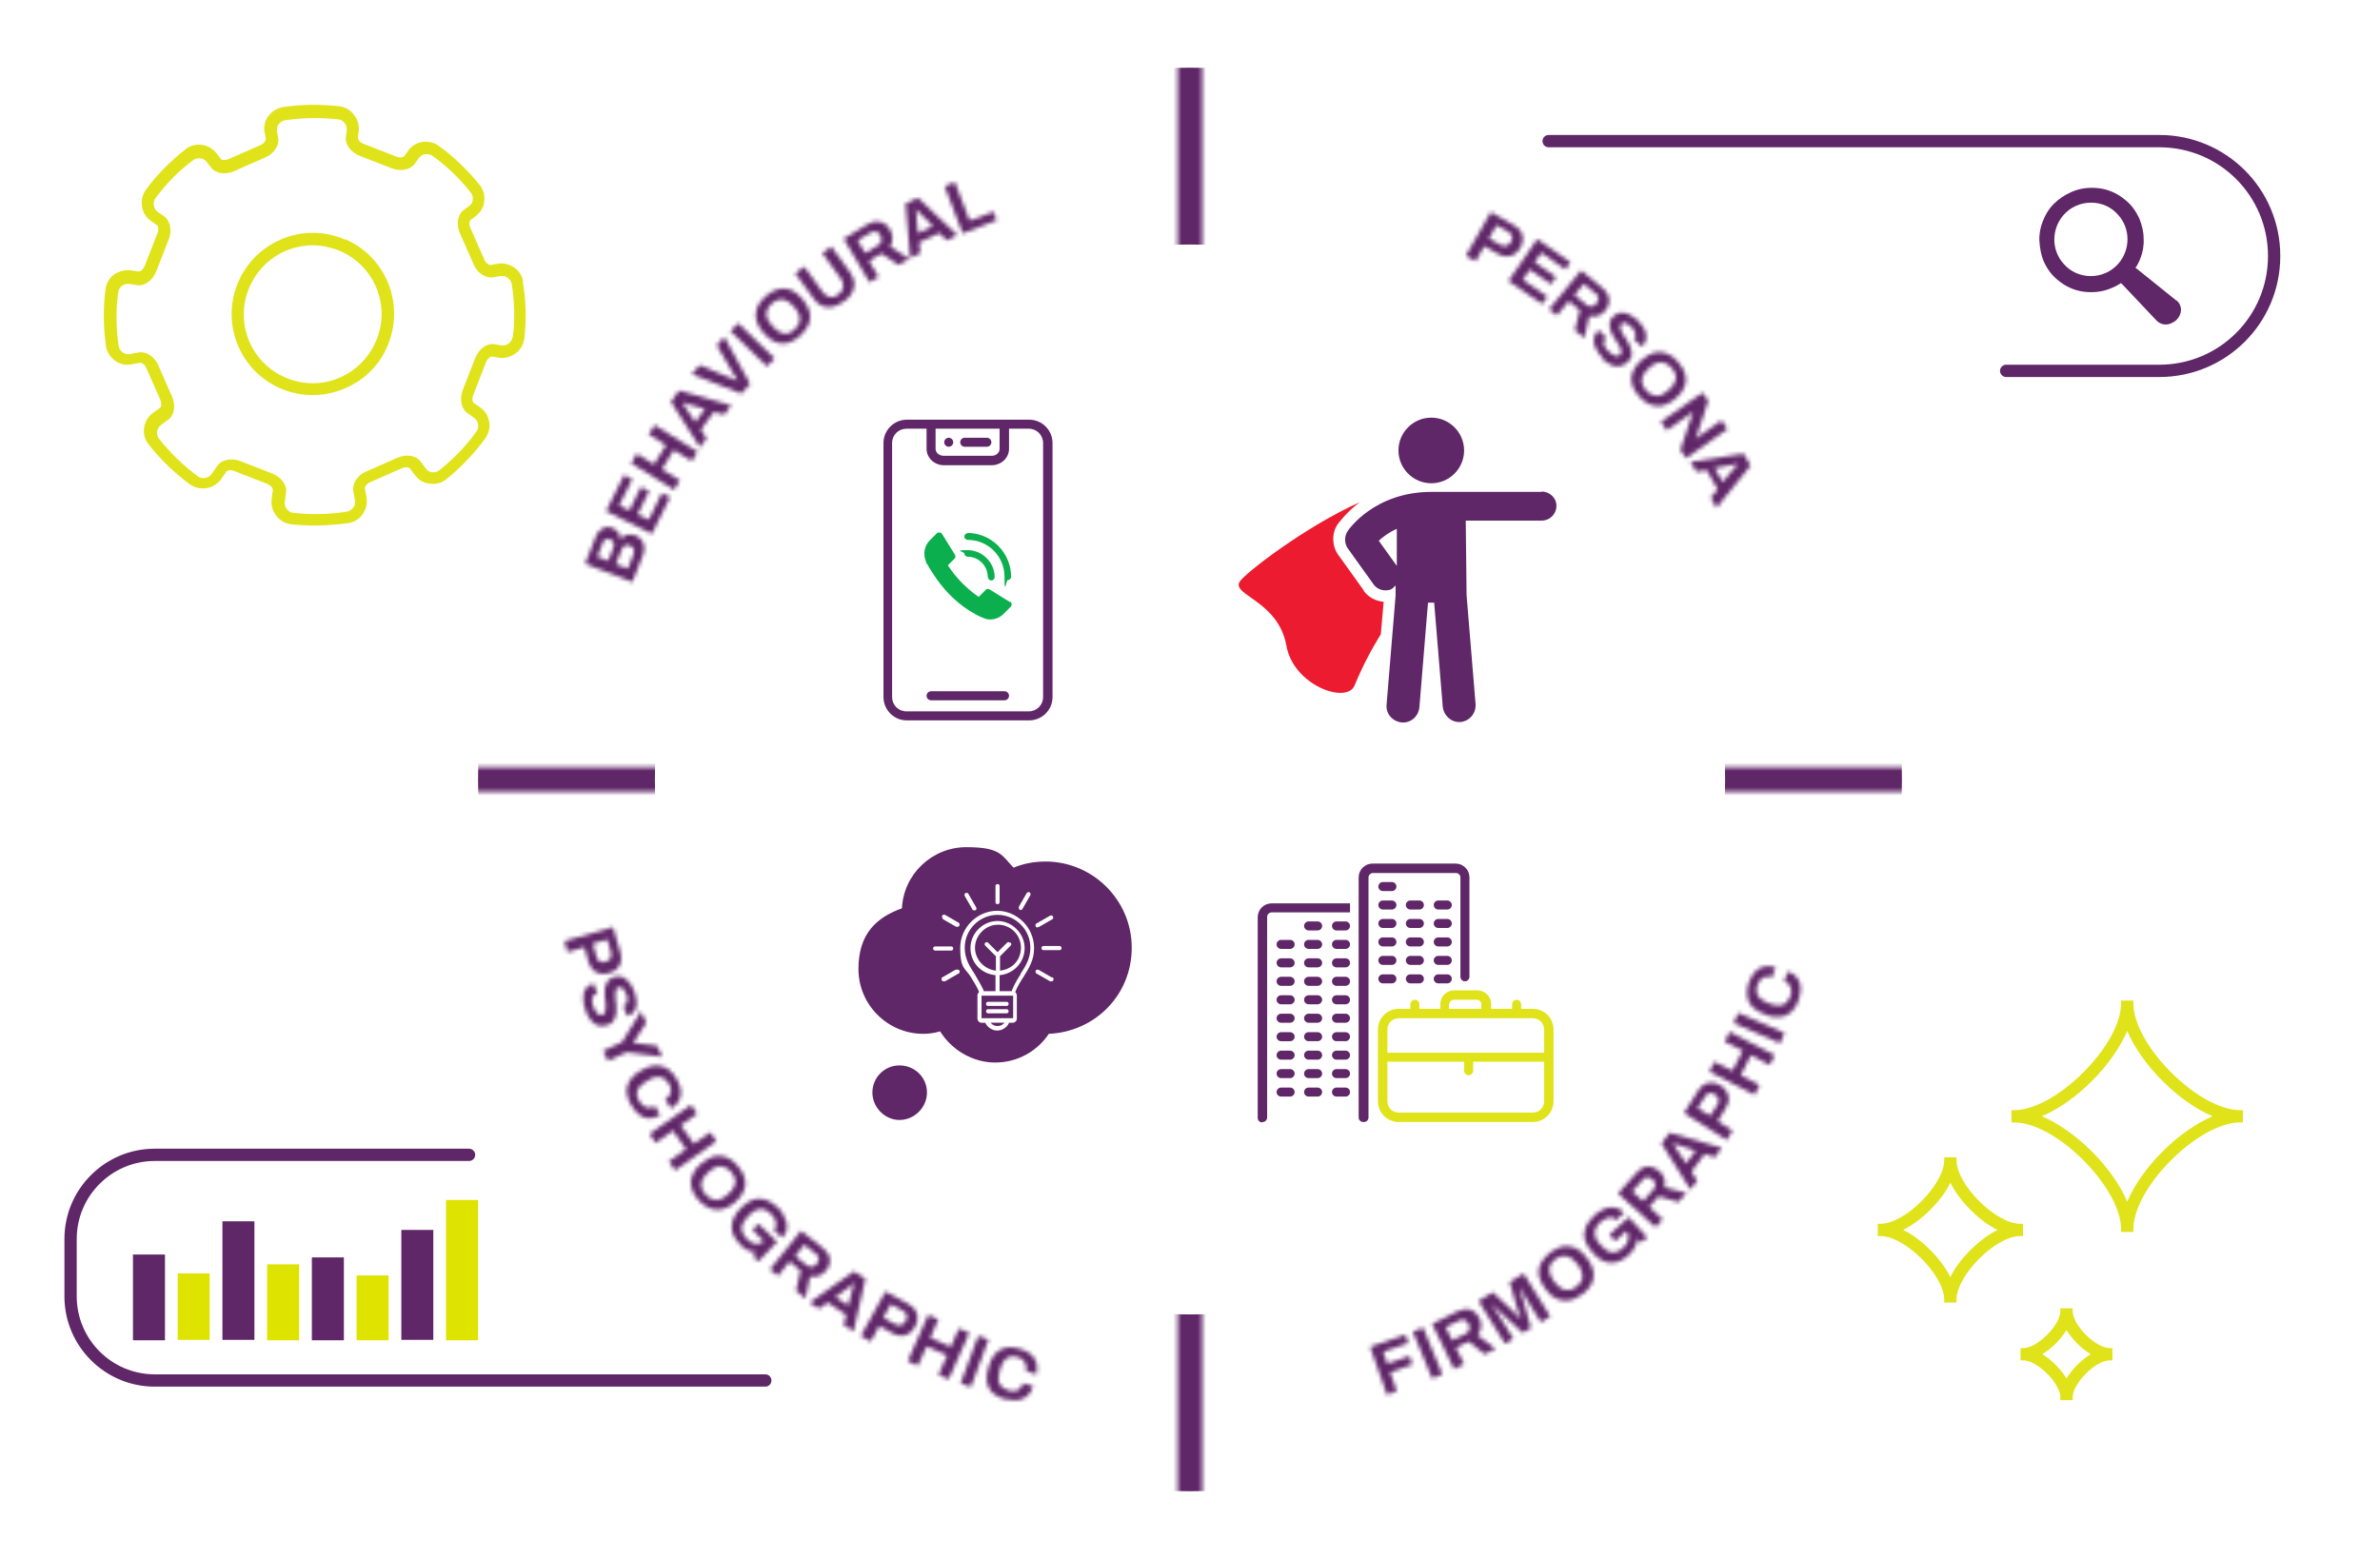 <?xml version="1.0" encoding="UTF-8"?>
<svg id="artwork" xmlns="http://www.w3.org/2000/svg" xmlns:xlink="http://www.w3.org/1999/xlink" version="1.1" viewBox="0 0 580 380">
  <!-- Generator: Adobe Illustrator 29.3.1, SVG Export Plug-In . SVG Version: 2.1.0 Build 151)  -->
  <defs>
    <style>
      .st0 {
        mask: url(#mask);
      }

      .st1 {
        filter: url(#luminosity-noclip);
      }

      .st2 {
        fill: #e0e31a;
      }

      .st3 {
        fill: #dee300;
      }

      .st4 {
        stroke: #602768;
      }

      .st4, .st5, .st6 {
        fill: none;
        stroke-miterlimit: 10;
      }

      .st4, .st6 {
        stroke-linecap: round;
        stroke-width: 3px;
      }

      .st7 {
        filter: url(#luminosity-noclip1);
      }

      .st8 {
        fill: #ed1b2f;
      }

      .st9 {
        fill: #602768;
      }

      .st10, .st11 {
        fill: #602768;
      }

      .st11 {
        fill-rule: evenodd;
      }

      .st12 {
        mask: url(#mask-1);
      }

      .st13 {
        fill: #ff85ad;
      }

      .st14 {
        fill: #0baf4d;
      }

      .st15 {
        fill: #612668;
      }

      .st5 {
        stroke: #000;
        stroke-width: 6px;
      }

      .st16 {
        fill: #00af9d;
      }

      .st17 {
        display: none;
      }

      .st6 {
        stroke: #602768;
      }
    </style>
    <filter id="luminosity-noclip" x="117.7" y="11.4" width="347" height="347" color-interpolation-filters="sRGB" filterUnits="userSpaceOnUse">
      <feFlood flood-color="#fff" result="bg"/>
      <feBlend in="SourceGraphic" in2="bg"/>
    </filter>
    <mask id="mask" x="117.7" y="11.4" width="347" height="347" maskUnits="userSpaceOnUse">
      <g class="st1">
        <g>
          <g>
            <path d="M256.4,44l-2.5-12.1,2.6-.5,1,4.8,5.4-1.1-1-4.8,2.6-.5,2.5,12.1-2.6.5-1-5.1-5.4,1.1,1,5.1-2.6.5Z"/>
            <path d="M269.5,41.5l-1.4-12.3,9.8-1.1.3,2.2-7.1.8.3,2.7,6.3-.7.3,2.2-6.3.7.3,3,7.2-.8.3,2.2-9.9,1.2Z"/>
            <path d="M280.2,40.2l4.4-12.5h3.3c0-.1,5.1,12.1,5.1,12.1h-2.9c0,0-1-2.3-1-2.3l-5.4.2-.8,2.5h-2.8ZM284.5,35.5h3.8c0-.1-1.2-3.1-1.2-3.1,0-.1-.1-.3-.2-.5,0-.2-.1-.4-.2-.6s-.2-.4-.2-.7c0-.2-.1-.4-.2-.6h-.1c0,.2-.1.5-.2.8,0,.3-.2.6-.3.9,0,.3-.2.5-.2.7l-1,3.1Z"/>
            <path d="M294.2,39.9l.6-12.3h2.7c0,.1-.5,10.2-.5,10.2l6.2.3v2.3c-.1,0-9-.4-9-.4Z"/>
            <path d="M306,40.7l1.1-10-3.9-.4.2-2.2,10.6,1.2-.2,2.2-4-.4-1.1,10-2.7-.3Z"/>
            <path d="M314.2,41.7l2.4-12.1,2.6.5-1,4.8,5.4,1.1,1-4.8,2.6.5-2.4,12.1-2.6-.5,1-5.1-5.4-1.1-1,5.1-2.6-.5Z"/>
          </g>
          <g>
            <path d="M157.5,268.4l10.3-6.9,3.8,5.6c.5.8.8,1.5.9,2.2,0,.7,0,1.3-.4,1.9-.3.6-.8,1.1-1.4,1.5-.7.4-1.4.7-2.1.7-.7,0-1.4-.1-2-.5l-2.7,4.9-1.7-2.5,2.5-4.3-1.9-2.9-3.7,2.5-1.5-2.2ZM164.5,267l2.1,3.1c.3.4.7.7,1.1.8.4,0,.9,0,1.4-.4.3-.2.5-.4.7-.7.1-.3.2-.5.2-.8,0-.3-.2-.6-.4-.9l-2.1-3.1-2.9,2Z"/>
            <path d="M165.3,279.8l9.6-7.7,6.2,7.7-1.7,1.4-4.5-5.6-2.1,1.7,4,4.9-1.7,1.4-4-4.9-2.3,1.9,4.6,5.7-1.7,1.4-6.2-7.8Z"/>
            <path d="M173.5,289.8l9-8.5,4.4,4.7c.6.6,1,1.3,1.2,2,.2.7.1,1.3,0,1.9-.2.6-.6,1.2-1.2,1.8-.6.6-1.2.9-1.9,1.1-.7.2-1.3.2-2,0-.7-.2-1.3-.6-1.9-1.3l-2.5-2.7-3.1,3-1.8-1.9ZM180,287.2l2.3,2.4c.4.4.8.6,1.2.6.4,0,.9-.2,1.3-.6.3-.3.5-.5.6-.8.1-.3.1-.6,0-.8,0-.3-.2-.6-.5-.9l-2.3-2.4-2.7,2.5Z"/>
            <path d="M186.3,302.8c-.8-.7-1.4-1.5-1.8-2.3-.4-.8-.5-1.6-.3-2.5.2-.8.6-1.6,1.3-2.5l5.1-5.7,2,1.8-5.1,5.7c-.6.7-.9,1.3-.8,2,0,.7.4,1.3,1,1.9.7.6,1.3.9,2,.8.7,0,1.3-.4,1.9-1.1l5.1-5.7,2,1.8-5.1,5.7c-.7.8-1.5,1.3-2.3,1.6-.8.3-1.6.2-2.5,0-.8-.3-1.7-.8-2.5-1.5Z"/>
            <path d="M195.5,310.1l6.1-8.1-3.2-2.4,1.4-1.8,8.5,6.4-1.4,1.8-3.2-2.4-6.1,8.1-2.2-1.6Z"/>
            <path d="M200.5,313.9l10.7-7.8,2.8,1.8-2.7,13-2.4-1.6.6-2.5-4.5-2.9-2.1,1.6-2.3-1.5ZM206.7,312.4l3.2,2.1.7-3.2c0-.1,0-.3.1-.5,0-.2,0-.4.2-.6,0-.2.1-.5.2-.7s.1-.4.2-.6h0c-.2.1-.4.3-.6.5-.2.2-.5.4-.7.6-.2.2-.4.3-.6.5l-2.6,2Z"/>
            <path d="M214.4,322.5l4.9-8.9-3.5-1.9,1.1-2,9.3,5.1-1.1,2-3.5-1.9-4.9,8.9-2.4-1.3Z"/>
            <path d="M222.3,326.6l5.3-11.1,2.4,1.2-5.3,11.1-2.4-1.2Z"/>
            <path d="M232.9,331.5c-1.2-.5-2.2-1.1-2.9-1.9-.7-.8-1.1-1.7-1.2-2.8-.1-1.1,0-2.3.6-3.6.5-1.3,1.2-2.4,2-3.1.8-.7,1.8-1.1,2.8-1.2,1.1,0,2.2.1,3.4.6,1.2.5,2.2,1.1,2.9,1.9.7.8,1.1,1.7,1.2,2.8.1,1.1,0,2.3-.6,3.6-.5,1.3-1.2,2.3-2,3s-1.8,1.1-2.8,1.2c-1,0-2.2-.1-3.4-.6ZM233.7,329.5c.5.2,1.1.3,1.5.3.5,0,.9,0,1.3-.3s.8-.5,1.1-.9c.3-.4.6-.9.8-1.5l.2-.5c.2-.6.4-1.1.4-1.7,0-.5,0-1-.2-1.4-.2-.4-.4-.8-.8-1.1-.4-.3-.8-.6-1.3-.8-.5-.2-1-.3-1.5-.3s-.9,0-1.3.3c-.4.2-.8.5-1.1.9-.3.4-.6.9-.8,1.5l-.2.5c-.2.6-.4,1.1-.4,1.6,0,.5,0,1,.2,1.4.2.4.4.8.8,1.1.3.3.8.6,1.3.8Z"/>
            <path d="M241.6,334.6l3.5-11.8,2.4.7,2.9,7.8c0,0,0,.2.2.4,0,.2.1.3.2.5s0,.3,0,.4h0c0-.2.1-.4.2-.6,0-.2.1-.4.1-.5l1.9-6.4,2.4.7-3.5,11.8-2.4-.7-3-8c0-.2-.1-.4-.2-.6,0-.2-.1-.4-.1-.5h0c0,.1-.1.3-.1.5,0,.2,0,.3-.1.5l-1.9,6.5-2.4-.7Z"/>
          </g>
          <g>
            <path d="M400.9,89.9l9.6-7.8,6.2,7.7-1.7,1.4-4.5-5.6-2.1,1.7,4,4.9-1.7,1.4-4-4.9-2.3,1.9,4.6,5.7-1.7,1.4-6.3-7.8Z"/>
            <path d="M407.7,98.3h7.9s2.6-6.6,2.6-6.6l1.8,2.7-1.8,4.3h0c0,0,4.7,0,4.7,0l1.7,2.5h-7.1c0,0-2.9,7.3-2.9,7.3l-1.8-2.7,2.1-5h0c0,0-5.4,0-5.4,0l-1.7-2.6Z"/>
            <path d="M415.3,109.7l10.8-6,3.1,5.6c.4.8.7,1.5.7,2.2,0,.7-.2,1.3-.6,1.9-.4.6-.9,1-1.6,1.4-.7.4-1.4.6-2.1.6-.7,0-1.3-.2-1.9-.5-.6-.4-1.1-.9-1.5-1.7l-1.8-3.2-3.8,2.1-1.3-2.3ZM422.3,108.9l1.6,2.9c.3.5.6.8,1.1.9.4.1.9,0,1.4-.3.3-.2.6-.4.8-.7.2-.2.2-.5.2-.8,0-.3,0-.6-.3-1l-1.6-2.9-3.2,1.8Z"/>
            <path d="M421.1,120.2l11.2-5.1,4.1,9-2,.9-3-6.5-2.5,1.1,2.6,5.8-2,.9-2.6-5.8-2.7,1.2,3,6.6-2,.9-4.1-9.1Z"/>
            <path d="M426,131.2l11.6-4.1,2.3,6.4c.3.9.4,1.6.3,2.3-.1.7-.4,1.3-.8,1.7-.4.5-1,.8-1.7,1.1-.8.3-1.5.3-2.2.2-.7-.1-1.3-.5-1.9-1l-3.8,4-1-2.8,3.5-3.6-1.2-3.2-4.2,1.5-.9-2.5ZM433.1,131.5l1.2,3.5c.2.5.5.8.9,1,.4.2.9.2,1.4,0,.3-.1.6-.3.8-.5.2-.2.3-.5.4-.7,0-.3,0-.6-.1-.9l-1.2-3.5-3.3,1.2Z"/>
            <path d="M430.1,143.5l11.9-3.4.7,2.6-11.9,3.4-.7-2.6Z"/>
            <path d="M431.6,148.5l12-2.7,2.2,9.6-2.1.5-1.6-7-2.7.6,1.4,6.2-2.1.5-1.4-6.2-2.9.7,1.6,7.1-2.2.5-2.2-9.7Z"/>
            <path d="M434.2,160.3l12.2-1.6.3,2.4-5.9,5.8c0,0-.2.2-.3.3-.1.1-.3.2-.4.4-.1.1-.2.2-.3.2h0c.2,0,.4,0,.6,0,.2,0,.4,0,.5,0l6.6-.9.3,2.5-12.2,1.6-.3-2.4,6.1-5.9c.2-.1.3-.3.5-.4.2-.2.3-.3.4-.3h0c-.2,0-.4,0-.5,0-.2,0-.3,0-.5,0l-6.8.9-.3-2.5Z"/>
            <path d="M435.8,179c0-1.3.1-2.4.5-3.3.4-.9,1.1-1.7,2-2.2.9-.5,2.1-.8,3.6-.9,2.2,0,3.8.4,4.9,1.4,1.1,1,1.7,2.5,1.8,4.4,0,1.1,0,2-.4,2.9-.3.9-.8,1.5-1.5,2.1-.7.5-1.6.8-2.7.8v-2.7c.5,0,.9-.2,1.3-.4.4-.2.7-.6.9-1,.2-.4.3-.9.3-1.5,0-.8-.2-1.4-.5-1.9-.3-.5-.8-.8-1.4-1-.6-.2-1.3-.3-2.1-.3h-.6c-.9,0-1.6.2-2.2.5-.6.3-1,.6-1.3,1.1-.3.5-.4,1.1-.4,1.9,0,.6.2,1.1.4,1.6.2.4.5.8.9,1,.4.2.9.3,1.5.3v2.6c-1,0-1.9-.2-2.6-.6s-1.3-1.1-1.7-1.9c-.4-.8-.6-1.8-.7-2.9Z"/>
            <path d="M436.2,186.4l12.3.5-.4,9.9h-2.2c0,0,.3-7.3.3-7.3h-2.8c0-.1-.3,6.2-.3,6.2h-2.2c0,0,.3-6.4.3-6.4h-3c0-.1-.3,7.1-.3,7.1h-2.2c0,0,.4-10.1.4-10.1Z"/>
          </g>
          <g>
            <path d="M147.1,201.6l-10,1.1.4,3.9-2.2.2-1.1-10.6,2.2-.2.4,4,10-1.1.3,2.7Z"/>
            <path d="M146.4,188.1c0,1.3-.2,2.4-.6,3.4-.4,1-1.1,1.7-2.1,2.2-.9.5-2.1.8-3.5.8-1.5,0-2.7-.2-3.6-.7-1-.5-1.7-1.2-2.2-2.1-.5-.9-.7-2.1-.8-3.4,0-1.3.2-2.5.6-3.4.4-1,1.1-1.7,2.1-2.2.9-.5,2.1-.8,3.6-.8,1.4,0,2.6.2,3.6.7,1,.5,1.7,1.2,2.2,2.1.5.9.7,2.1.8,3.4ZM144.2,188.2c0-.6-.1-1.1-.3-1.5-.2-.4-.4-.8-.8-1.1-.3-.3-.8-.5-1.2-.7-.5-.1-1-.2-1.7-.2h-.6c-.6,0-1.2.1-1.7.3-.5.2-.9.4-1.2.7-.3.3-.6.7-.7,1.1-.2.4-.2,1-.2,1.6,0,.6.1,1.1.3,1.5.2.4.4.8.8,1.1.3.3.8.5,1.2.6.5.1,1.1.2,1.7.2h.6c.6,0,1.2-.1,1.7-.3.5-.2.9-.4,1.2-.7.3-.3.6-.7.7-1.1.2-.4.2-1,.2-1.5Z"/>
            <path d="M146.8,174.6c0,1.1-.3,2.1-.7,2.9-.4.8-1,1.4-1.8,1.7-.8.4-1.7.5-2.7.5l-7.7-.6.2-2.7,7.6.5c.9,0,1.6-.1,2.1-.6.5-.4.8-1.1.9-2,0-.9-.1-1.6-.6-2.1-.4-.5-1.1-.8-2-.9l-7.6-.5.2-2.7,7.7.6c1.1,0,2,.4,2.7.8s1.2,1.1,1.5,2c.3.8.4,1.8.3,3Z"/>
            <path d="M148.3,161.3c-.2,1.3-.6,2.3-1.2,3.1-.6.8-1.4,1.4-2.4,1.7-1,.3-2.2.4-3.7.1-2.1-.3-3.6-1.1-4.5-2.4s-1.1-2.8-.8-4.7c.2-1,.5-1.9,1-2.7.5-.8,1.1-1.3,1.9-1.7.8-.4,1.7-.5,2.8-.3l-.4,2.7c-.6,0-1.1,0-1.5.1-.4.2-.8.4-1.1.8-.3.4-.5.9-.5,1.4-.1.8,0,1.4.1,1.9.2.5.6,1,1.1,1.3.5.3,1.2.6,2,.7h.6c.9.2,1.6.2,2.2,0,.6-.1,1.1-.4,1.5-.9.4-.4.6-1,.7-1.8,0-.6,0-1.1,0-1.6-.1-.5-.4-.9-.7-1.2-.4-.3-.8-.5-1.4-.6l.4-2.6c1.1.2,1.9.6,2.6,1.1.6.6,1.1,1.3,1.3,2.2.2.9.2,1.9,0,2.9Z"/>
            <path d="M149.4,154l-12-3.1.7-2.6,4.7,1.2,1.4-5.3-4.7-1.2.7-2.6,12,3.1-.7,2.6-5-1.3-1.4,5.3,5,1.3-.7,2.6Z"/>
            <path d="M152.9,141.1l-11.6-4.1,2.1-6.1c.3-.8.7-1.5,1.2-1.9.5-.5,1.1-.7,1.8-.8.7,0,1.4,0,2.1.3.8.3,1.4.7,1.9,1.2.5.5.8,1.1.9,1.8.1.7,0,1.5-.3,2.3l-1.2,3.4,4.1,1.4-.9,2.5ZM147.6,136.5l1.1-3.1c.2-.5.2-1,0-1.4-.2-.4-.6-.7-1.1-.9-.4-.1-.7-.2-1-.1-.3,0-.5.2-.8.3-.2.2-.4.5-.5.9l-1.1,3.1,3.4,1.2Z"/>
            <path d="M159.5,124.7c-.5,1.2-1.2,2.1-2,2.8-.8.7-1.8,1-2.8,1.1-1.1,0-2.3-.2-3.6-.8-1.3-.6-2.3-1.3-3-2.2-.6-.8-1-1.8-1-2.9,0-1.1.2-2.2.8-3.4.6-1.2,1.2-2.2,2-2.8.8-.7,1.7-1,2.8-1.1,1.1,0,2.3.2,3.6.8,1.3.6,2.3,1.3,2.9,2.2.7.9,1,1.8,1,2.9,0,1.1-.2,2.2-.8,3.4ZM157.5,123.8c.2-.5.4-1,.4-1.5,0-.5,0-.9-.2-1.3-.2-.4-.5-.8-.8-1.1-.4-.3-.9-.6-1.4-.9l-.5-.2c-.6-.3-1.1-.4-1.6-.5-.5,0-1,0-1.4.1-.4.1-.8.4-1.1.7s-.6.8-.9,1.3c-.2.5-.4,1-.4,1.5,0,.5,0,.9.2,1.3.2.4.5.8.8,1.1s.9.6,1.4.9l.5.2c.6.3,1.1.4,1.6.5.5,0,1,0,1.4-.1.4-.1.8-.4,1.2-.7.3-.3.6-.8.9-1.3Z"/>
            <path d="M163,117.1l-10.9-5.9,1.3-2.4,10.9,5.9-1.3,2.4Z"/>
            <path d="M165.4,112.5l-10.5-6.5,1.3-2.1,8.3-.7c.1,0,.3,0,.4,0,.2,0,.4,0,.5,0,.2,0,.3,0,.4,0h0c-.2-.2-.3-.3-.5-.4-.2-.1-.3-.2-.4-.3l-5.6-3.5,1.3-2.2,10.5,6.5-1.3,2.1-8.5.7c-.2,0-.4,0-.7,0-.2,0-.4,0-.5,0h0c.2.2.3.3.4.4.1,0,.3.2.4.3l5.8,3.6-1.3,2.2Z"/>
            <path d="M174.4,98.9l-8.1-6.1-2.4,3.2-1.8-1.4,6.4-8.5,1.8,1.4-2.4,3.2,8.1,6.1-1.6,2.2Z"/>
            <path d="M182.8,88.9c-.5.5-1,1-1.5,1.4-.5.4-1.1.7-1.7.8-.6.2-1.1.2-1.7,0-.6-.1-1.1-.4-1.6-.9,0,0,0,0-.1-.1,0,0,0,0-.1-.1l1.8-2s0,0,0,.1c0,0,0,0,.1.1.3.3.6.4.9.4.3,0,.7,0,1.1-.3.4-.2.7-.5,1.1-.9.2-.3.4-.5.6-.7.1-.2.3-.4.3-.7,0-.2.1-.4.1-.6,0-.2,0-.3,0-.5,0-.1-.2-.3-.3-.4-.2-.2-.5-.3-.8-.3-.3,0-.6.1-1,.3s-.7.4-1.1.7c-.4.3-.8.5-1.2.8-.4.3-.8.5-1.3.7-.4.2-.9.4-1.3.5-.4,0-.9,0-1.3,0-.4-.1-.9-.4-1.3-.7-.5-.4-.8-.9-.9-1.3-.2-.5-.2-1,0-1.5,0-.5.3-1.1.6-1.6s.7-1.1,1.2-1.6c.4-.5.9-.9,1.4-1.3.5-.4,1-.6,1.5-.7.5-.1,1-.2,1.6,0,.5.1,1,.4,1.5.8h.2c0,.1-1.7,2.1-1.7,2.1h-.1c-.2-.3-.5-.4-.8-.4-.3,0-.6,0-.9.2-.3.2-.6.4-1,.8-.3.4-.6.7-.7,1.1-.2.3-.2.6-.2.9,0,.3.1.5.3.6.2.2.5.3.7.2.3,0,.6-.1.9-.3.3-.2.7-.4,1.1-.7.4-.3.8-.5,1.2-.8.4-.3.8-.5,1.3-.7.4-.2.9-.4,1.3-.5.4,0,.9,0,1.3,0,.4.1.9.3,1.3.7.7.6,1.1,1.3,1.3,2,.1.7,0,1.5-.3,2.2-.3.8-.8,1.5-1.5,2.3Z"/>
          </g>
          <g>
            <path d="M323.6,339.2l1.6-13.1,3.2-.8,7.6,10.8-2.8.7-1.5-2.1-5.2,1.3-.3,2.6-2.7.7ZM326.8,333.6l3.7-.9-1.8-2.7c0-.1-.2-.3-.3-.4s-.2-.3-.4-.6c-.1-.2-.2-.4-.4-.6-.1-.2-.2-.4-.3-.5h-.1c0,.3,0,.5,0,.9,0,.3,0,.6,0,.9,0,.3,0,.5,0,.7l-.3,3.2Z"/>
            <path d="M338.1,335.4l-4.1-11.7,4.8-1.7c1.2-.4,2.3-.6,3.3-.4,1,.1,1.9.5,2.6,1.2.8.7,1.4,1.7,1.8,3,.5,1.3.6,2.5.5,3.5s-.6,1.9-1.3,2.6c-.7.7-1.7,1.3-2.9,1.7l-4.8,1.7ZM339.9,332.4l2.2-.8c.5-.2.9-.4,1.3-.7.3-.3.6-.6.8-1,.2-.4.2-.8.2-1.3,0-.5-.1-1-.3-1.6l-.2-.5c-.2-.6-.4-1.1-.7-1.4-.3-.4-.6-.7-1-.9-.4-.2-.8-.3-1.2-.3-.5,0-.9,0-1.4.2l-2.2.8,2.6,7.5Z"/>
            <path d="M354,329.4l-9.1-9.4,2.6-1.2,5.7,6.1c0,.1.2.2.3.4.1.1.3.3.4.4.1.1.2.3.3.4h0c0-.2,0-.3,0-.5s0-.4,0-.6c0-.2,0-.4,0-.5l-.8-8.3,2.5-1.1,1,13.1-2.9,1.3Z"/>
            <path d="M362.9,325.2l-6-10.8,8.6-4.8,1.1,1.9-6.3,3.5,1.3,2.4,5.5-3.1,1.1,1.9-5.5,3.1,1.5,2.6,6.4-3.5,1.1,1.9-8.7,4.8Z"/>
            <path d="M374.1,318.9l-6.8-10.3,5.6-3.8c.8-.5,1.5-.8,2.2-.9s1.3,0,1.9.4c.6.3,1.1.8,1.5,1.4.4.7.7,1.4.7,2.1,0,.7-.1,1.4-.5,2l4.8,2.7-2.5,1.6-4.3-2.5-2.9,1.9,2.5,3.7-2.2,1.5ZM372.7,311.9l3.1-2.1c.4-.3.7-.7.8-1.1s0-.9-.4-1.4c-.2-.3-.4-.5-.7-.7-.3-.1-.5-.2-.8-.2-.3,0-.6.1-.9.4l-3.1,2.1,2,3Z"/>
            <path d="M387.6,309.5l-6.2-7.9-3.1,2.4-1.4-1.8,8.4-6.6,1.4,1.8-3.1,2.5,6.2,7.9-2.1,1.7Z"/>
            <path d="M394.5,303.8l-8.2-9.3,2-1.8,8.2,9.3-2,1.8Z"/>
            <path d="M402.5,296.7c-.5.5-1,.9-1.6,1.3s-1.1.6-1.7.7c-.6.1-1.1.1-1.7,0-.5-.1-1.1-.5-1.5-1,0,0,0,0-.1-.1s0,0,0-.1l1.9-1.9s0,0,0,.1,0,0,.1.1c.3.3.6.4.9.5.3,0,.7,0,1.1-.2.4-.2.8-.5,1.2-.9.2-.2.5-.5.6-.7.2-.2.3-.4.4-.6,0-.2.2-.4.2-.6,0-.2,0-.3,0-.5,0-.1-.1-.3-.3-.4-.2-.2-.5-.3-.8-.3s-.6,0-1,.2c-.4.2-.7.3-1.2.6s-.8.5-1.3.7c-.4.2-.9.5-1.3.7-.5.2-.9.3-1.3.4-.4,0-.9,0-1.3-.1-.4-.1-.9-.4-1.3-.8-.4-.4-.7-.9-.8-1.4-.1-.5-.1-1,0-1.5.1-.5.4-1.1.7-1.6.3-.5.8-1,1.3-1.6.5-.5,1-.9,1.5-1.2.5-.3,1.1-.5,1.6-.6.5-.1,1.1,0,1.6,0,.5.1,1,.4,1.4.9l.2.2-1.9,1.8h-.1c-.2-.3-.5-.5-.8-.5-.3,0-.6,0-1,.2-.3.2-.7.4-1,.7-.4.4-.6.7-.8,1-.2.3-.3.6-.3.9,0,.3,0,.5.3.7.2.2.4.3.7.3.3,0,.6-.1,1-.3.4-.2.7-.4,1.1-.6s.8-.5,1.3-.7c.4-.2.9-.5,1.3-.7s.9-.3,1.3-.4c.4,0,.9,0,1.3.1.4.1.8.4,1.2.8.7.7,1,1.4,1.1,2.1,0,.7,0,1.5-.4,2.2-.4.7-.9,1.5-1.7,2.2Z"/>
            <path d="M407.8,290.9l-9.2-8.2,1.8-2,9.2,8.2-1.8,2Z"/>
            <path d="M411.7,286.5l-9.7-7.6,1.5-1.9,8.3.2c.1,0,.3,0,.4,0,.2,0,.4,0,.5,0,.2,0,.3,0,.4,0h0c-.2-.2-.3-.3-.5-.4-.2-.1-.3-.2-.4-.3l-5.2-4.1,1.6-2,9.7,7.6-1.5,1.9-8.5-.2c-.2,0-.4,0-.7,0s-.4,0-.5,0h0c.1.2.3.3.4.4.1.1.3.2.4.3l5.4,4.2-1.6,2Z"/>
            <path d="M423.7,270.6c-1.1,1.6-2.3,2.6-3.7,2.9-1.4.3-3.1-.1-4.9-1.3-1.2-.8-2.1-1.6-2.6-2.6-.5-.9-.7-1.9-.6-3,.1-1.1.6-2.2,1.3-3.3.4-.7.9-1.3,1.5-1.8.5-.5,1.1-.9,1.7-1.1.6-.3,1.2-.4,1.9-.3.6,0,1.3.3,1.9.7l-1.5,2.3c-.3-.2-.6-.3-1-.3-.3,0-.7,0-1,.2-.3.1-.6.3-.9.6-.3.3-.5.6-.8.9-.3.5-.6,1-.7,1.5-.1.5-.1.9,0,1.4.1.4.3.9.7,1.3.3.4.8.8,1.3,1.1l.5.3c.8.5,1.4.8,2.1.9.6,0,1.2,0,1.7-.3s1-.8,1.4-1.4c.3-.5.6-1.1.7-1.6.1-.5,0-1,0-1.4-.2-.4-.5-.8-.9-1.1h-.1c0,0-2,3-2,3l-1.7-1.1,3.4-5.3,5.6,3.6-1,1.5-1.2-.5c0,.5.1,1,0,1.4,0,.5-.1,1-.3,1.4-.2.5-.4,1-.8,1.5Z"/>
          </g>
        </g>
      </g>
    </mask>
    <filter id="luminosity-noclip1" x="106.4" y="6.4" width="367.1" height="367.1" color-interpolation-filters="sRGB" filterUnits="userSpaceOnUse">
      <feFlood flood-color="#fff" result="bg"/>
      <feBlend in="SourceGraphic" in2="bg"/>
    </filter>
    <mask id="mask-1" x="106.4" y="6.4" width="367.1" height="367.1" maskUnits="userSpaceOnUse">
      <g class="st7">
        <g>
          <g>
            <path d="M137.5,229.4l11.9-3.4,1.8,6.2c.2.9.3,1.6.1,2.3-.2.7-.5,1.2-1,1.7-.5.5-1.1.8-1.9,1-.8.2-1.5.3-2.2.1-.7-.1-1.3-.5-1.7-.9s-.9-1.2-1.1-2l-1-3.5-4.1,1.2-.7-2.6ZM144.5,230.1l.9,3.2c.2.5.4.9.8,1.1.4.2.9.2,1.4,0,.4-.1.7-.3.9-.5.2-.2.4-.4.4-.7,0-.3,0-.6,0-1l-.9-3.2-3.5,1Z"/>
            <path d="M142.7,246.2c-.3-.7-.4-1.3-.5-2,0-.7,0-1.3,0-1.9.1-.6.4-1.1.7-1.5.4-.4.9-.8,1.5-1,0,0,.1,0,.2,0,0,0,.1,0,.1,0l.9,2.5s0,0-.1,0c0,0-.1,0-.2,0-.4.1-.6.3-.8.6s-.2.6-.2,1.1c0,.4.1.9.3,1.4.1.3.3.6.4.8.1.2.3.4.4.6.1.2.3.3.4.4.1,0,.3.1.5.2.2,0,.3,0,.5,0,.3-.1.5-.3.6-.6.1-.3.2-.6.2-1,0-.4,0-.8,0-1.3,0-.5-.1-1-.2-1.4,0-.5,0-1,0-1.5,0-.5,0-1,.2-1.4.1-.4.3-.8.6-1.2.3-.3.7-.6,1.3-.8.6-.2,1.1-.3,1.6-.2.5,0,1,.3,1.4.6.4.3.8.8,1.2,1.3.3.5.6,1.1.9,1.8.2.6.4,1.2.5,1.9,0,.6,0,1.2,0,1.7-.1.5-.3,1-.7,1.4-.3.4-.8.7-1.4.9h-.2c0,0-.9-2.4-.9-2.4h.1c.3-.2.5-.4.7-.6.1-.3.2-.6.2-.9,0-.4,0-.8-.2-1.2-.2-.5-.4-.9-.6-1.2-.2-.3-.4-.5-.7-.6-.2-.1-.5-.1-.7,0-.3.1-.5.3-.6.5-.1.3-.1.6-.1,1s0,.8,0,1.3c0,.5.1.9.2,1.4,0,.5,0,1,0,1.5,0,.5,0,1-.2,1.4-.1.4-.3.8-.6,1.2-.3.3-.7.6-1.2.8-.9.3-1.7.4-2.4.2-.7-.2-1.3-.7-1.8-1.3-.5-.6-1-1.4-1.3-2.4Z"/>
            <path d="M147.1,256.1l4.5-2.1,4.6-7.5,1.3,2.8-3.2,4.9h0c0,0,5.8.7,5.8.7l1.3,2.7-8.7-1.1-4.5,2.1-1.2-2.4Z"/>
            <path d="M153.8,269.4c-.6-1.1-1-2.2-1.1-3.2,0-1,.2-2,.8-2.9.6-.9,1.5-1.7,2.8-2.4,1.9-1.1,3.5-1.4,5-1,1.4.4,2.6,1.4,3.6,3.1.5.9.9,1.8,1,2.7.1.9,0,1.8-.4,2.5-.4.8-1,1.4-2,2l-1.4-2.3c.5-.3.9-.6,1.1-1,.2-.4.3-.8.3-1.3,0-.5-.2-1-.5-1.4-.4-.7-.8-1.1-1.3-1.4-.5-.3-1.1-.4-1.7-.3-.6,0-1.3.3-2,.8l-.5.3c-.7.4-1.3.9-1.7,1.4s-.6,1-.6,1.6c0,.6.2,1.2.6,1.8.3.5.7.9,1.1,1.2.4.3.8.4,1.3.4.5,0,.9-.1,1.4-.4l1.3,2.2c-.9.5-1.8.8-2.7.8s-1.7-.3-2.4-.9c-.7-.5-1.4-1.3-1.9-2.2Z"/>
            <path d="M158.3,276.4l10.1-7.1,1.5,2.2-4,2.8,3.2,4.5,4-2.8,1.5,2.2-10.1,7.1-1.5-2.2,4.2-3-3.2-4.5-4.2,3-1.5-2.2Z"/>
            <path d="M170.2,292.5c-.9-1-1.4-2-1.7-3-.3-1-.2-2,.2-3,.4-1,1.1-2,2.2-2.9,1.1-.9,2.2-1.5,3.2-1.8,1-.2,2-.1,3,.3,1,.4,1.9,1.1,2.7,2.1.9,1,1.4,2,1.7,3,.3,1,.2,2-.2,3s-1.1,2-2.2,2.9c-1.1.9-2.1,1.5-3.2,1.7-1,.2-2.1.1-3-.3-1-.4-1.9-1.1-2.8-2.1ZM171.9,291.1c.4.4.8.8,1.2,1,.4.2.8.3,1.3.4.4,0,.9,0,1.4-.3.5-.2.9-.5,1.4-.9l.4-.4c.5-.4.9-.8,1.1-1.3.3-.4.4-.9.5-1.3s0-.9-.2-1.3c-.2-.4-.4-.9-.8-1.3-.4-.4-.8-.8-1.2-1-.4-.2-.8-.3-1.3-.4s-.9,0-1.4.3c-.5.2-.9.5-1.4.9l-.4.4c-.5.4-.8.8-1.1,1.3-.3.4-.4.9-.5,1.3,0,.4,0,.9.2,1.3.2.4.4.9.8,1.3Z"/>
            <path d="M180.4,303.3c-1.4-1.3-2.1-2.8-2.1-4.2,0-1.5.7-3,2.2-4.6,1-1,2-1.7,3-2.1,1-.3,2-.3,3,0,1,.3,2,1,3,1.9.6.6,1.1,1.1,1.4,1.8s.6,1.3.8,1.9c.1.6.1,1.3,0,1.9-.2.6-.5,1.2-1.1,1.8l-2-1.9c.3-.3.4-.6.5-.9,0-.3,0-.6,0-1,0-.3-.2-.7-.4-1-.2-.3-.4-.6-.7-.9-.4-.4-.9-.8-1.3-1-.4-.2-.9-.3-1.3-.3-.5,0-.9.2-1.4.4s-.9.6-1.4,1.1l-.4.4c-.6.6-1,1.3-1.3,1.9-.2.6-.2,1.2,0,1.8.2.6.6,1.1,1.1,1.7.5.4.9.8,1.4,1,.5.2,1,.3,1.4.2.5,0,.9-.3,1.3-.7h0c0,0-2.7-2.7-2.7-2.7l1.4-1.5,4.6,4.4-4.6,4.8-1.3-1.2.8-1.1c-.5,0-1,0-1.4-.2-.5-.1-.9-.3-1.3-.6-.4-.3-.9-.6-1.3-1.1Z"/>
            <path d="M187.5,309.6l7.7-9.6,5.3,4.2c.7.6,1.2,1.2,1.5,1.8.3.6.3,1.3.2,1.9-.1.6-.4,1.3-.9,1.8-.5.6-1.1,1.1-1.8,1.3-.7.3-1.4.3-2.1.1l-1.1,5.4-2.3-1.9,1.1-4.9-2.7-2.2-2.8,3.5-2.1-1.7ZM193.7,306.1l2.9,2.3c.4.3.9.5,1.3.4.4,0,.8-.3,1.2-.8.2-.3.4-.6.4-.8,0-.3,0-.6,0-.8-.1-.3-.3-.5-.6-.7l-2.9-2.3-2.2,2.8Z"/>
            <path d="M197.3,317.5l10.8-7.6,2.8,1.8-2.9,12.9-2.4-1.6.6-2.5-4.5-3-2.1,1.5-2.3-1.5ZM203.5,316.1l3.2,2.1.8-3.1c0-.1,0-.3.1-.5,0-.2.1-.4.2-.6,0-.2.1-.5.2-.7,0-.2.1-.4.2-.6h0c-.2,0-.4.3-.6.5-.3.2-.5.4-.7.6-.2.2-.4.3-.6.4l-2.6,1.9Z"/>
            <path d="M209.8,325.6l6-10.8,5.6,3.1c.8.4,1.3.9,1.7,1.5s.5,1.2.5,1.9c0,.7-.2,1.4-.6,2.1s-.9,1.3-1.4,1.6-1.2.6-1.9.6c-.7,0-1.4-.2-2.2-.6l-3.2-1.8-2.1,3.8-2.3-1.3ZM215.3,321.2l2.9,1.6c.5.3,1,.3,1.4.2.4-.1.8-.5,1.1-1,.2-.3.3-.7.3-1,0-.3,0-.6-.2-.8-.2-.3-.4-.5-.8-.7l-2.9-1.6-1.8,3.2Z"/>
            <path d="M221.2,331.8l5-11.3,2.5,1.1-2,4.5,5,2.2,2-4.5,2.5,1.1-5,11.3-2.5-1.1,2.1-4.7-5-2.2-2.1,4.7-2.5-1.1Z"/>
            <path d="M234.1,337.2l4.3-11.6,2.5.9-4.3,11.6-2.5-.9Z"/>
            <path d="M244.9,341.1c-1.2-.4-2.2-.9-3-1.6s-1.2-1.6-1.4-2.6c-.2-1,0-2.3.4-3.7.6-2.1,1.6-3.5,2.9-4.2,1.3-.7,2.9-.8,4.8-.2,1,.3,1.9.7,2.6,1.3.7.6,1.2,1.3,1.4,2.1s.2,1.8,0,2.8l-2.6-.8c.2-.6.2-1,0-1.5-.1-.4-.3-.8-.7-1.2-.3-.3-.8-.6-1.3-.7-.7-.2-1.4-.3-1.9-.1-.6.1-1,.5-1.4,1s-.7,1.1-.9,1.9l-.2.5c-.2.8-.3,1.6-.3,2.2,0,.6.3,1.2.7,1.6.4.4.9.7,1.7,1,.6.2,1.1.2,1.6.2.5,0,.9-.3,1.2-.6.3-.3.6-.7.8-1.3l2.5.7c-.3,1-.8,1.8-1.5,2.4-.7.6-1.4.9-2.4,1-.9,0-1.9,0-2.9-.3Z"/>
          </g>
          <g>
            <path d="M357.2,62.4l6.1-10.7,5.6,3.2c.8.4,1.3,1,1.7,1.5.4.6.5,1.2.5,1.9,0,.7-.2,1.4-.6,2.1-.4.7-.9,1.2-1.5,1.6-.6.4-1.2.5-1.9.5-.7,0-1.4-.2-2.2-.7l-3.2-1.8-2.1,3.7-2.3-1.3ZM362.8,58.1l2.9,1.6c.5.3.9.4,1.4.2.4-.1.8-.4,1.1-.9.2-.3.3-.7.3-1,0-.3,0-.6-.2-.8-.2-.3-.4-.5-.7-.7l-2.9-1.6-1.8,3.2Z"/>
            <path d="M367.6,68.5l7-10.2,8.1,5.6-1.2,1.8-5.9-4.1-1.6,2.3,5.2,3.6-1.2,1.8-5.2-3.6-1.7,2.5,6,4.1-1.3,1.8-8.2-5.6Z"/>
            <path d="M377.5,75.4l7.8-9.5,5.2,4.3c.7.6,1.2,1.2,1.4,1.8.3.6.3,1.3.2,1.9-.1.6-.4,1.3-.9,1.8-.5.6-1.1,1.1-1.8,1.3s-1.4.3-2.1,0l-1.2,5.4-2.3-1.9,1.2-4.9-2.7-2.2-2.9,3.5-2.1-1.7ZM383.7,71.9l2.9,2.4c.4.3.8.5,1.3.4.4,0,.8-.3,1.2-.8.2-.3.4-.6.4-.8,0-.3,0-.6,0-.8-.1-.3-.3-.5-.6-.7l-2.9-2.4-2.3,2.7Z"/>
            <path d="M390.6,87.2c-.5-.5-1-1-1.3-1.6-.4-.6-.6-1.1-.8-1.7-.1-.6-.1-1.1,0-1.7.1-.5.4-1.1.9-1.6,0,0,0,0,.1-.1,0,0,0,0,.1,0l1.9,1.9s0,0-.1,0c0,0,0,0-.1.1-.3.3-.4.6-.5.9,0,.3,0,.7.3,1.1.2.4.5.8.9,1.1.2.2.5.4.7.6.2.2.4.3.6.4.2,0,.4.1.6.2.2,0,.3,0,.5,0,.1,0,.3-.2.4-.3.2-.2.3-.5.3-.8,0-.3,0-.6-.3-1-.2-.4-.4-.7-.6-1.1-.2-.4-.5-.8-.8-1.2-.3-.4-.5-.9-.7-1.3-.2-.5-.3-.9-.4-1.3,0-.4,0-.9,0-1.3.1-.4.4-.9.8-1.3.4-.4.9-.7,1.4-.9.5-.1,1-.1,1.5,0,.5.1,1.1.3,1.6.7.5.3,1.1.7,1.6,1.2.5.5.9,1,1.2,1.5.3.5.6,1,.7,1.6.1.5.1,1.1,0,1.6-.1.5-.4,1-.8,1.4l-.2.2-1.9-1.8h0c.2-.3.3-.6.4-.9,0-.3,0-.6-.2-1-.2-.3-.4-.7-.7-1-.4-.4-.7-.6-1-.8-.3-.2-.6-.3-.9-.3-.3,0-.5,0-.7.3-.2.2-.3.5-.3.7,0,.3.1.6.3,1,.2.4.4.7.6,1.1.3.4.5.8.8,1.2.3.4.5.9.7,1.3.2.4.3.9.4,1.3s0,.9,0,1.3c-.1.4-.4.8-.8,1.2-.7.7-1.4,1.1-2.1,1.2s-1.5,0-2.2-.4c-.8-.4-1.5-.9-2.2-1.6Z"/>
            <path d="M399.4,96.6c-.9-1-1.4-2-1.7-3s-.2-2,.2-3c.4-1,1.1-2,2.2-2.9,1.1-.9,2.2-1.5,3.2-1.8,1-.2,2-.1,3,.3,1,.4,1.9,1.1,2.7,2.1.9,1,1.4,2,1.7,3s.2,2-.2,3-1.1,2-2.2,2.9c-1.1.9-2.2,1.5-3.2,1.7-1,.2-2.1.1-3-.3-1-.4-1.9-1.1-2.8-2.1ZM401.1,95.1c.4.4.8.8,1.2,1,.4.2.9.3,1.3.4.5,0,.9,0,1.4-.3s.9-.5,1.4-.9l.4-.4c.5-.4.9-.8,1.1-1.3.3-.4.4-.9.5-1.3,0-.4,0-.9-.2-1.3-.2-.4-.4-.9-.8-1.3-.4-.4-.8-.8-1.2-1s-.8-.3-1.3-.4c-.4,0-.9,0-1.4.3-.5.2-.9.5-1.4.9l-.4.4c-.5.4-.8.8-1.1,1.3-.3.4-.4.9-.5,1.3,0,.4,0,.9.2,1.3.2.4.4.9.8,1.3Z"/>
            <path d="M404.8,102.8l10.1-7.1,1.4,2-2.6,7.9c0,.1,0,.2-.1.4,0,.2-.1.3-.2.5,0,.2-.1.3-.2.4h0c.2,0,.3-.2.5-.3.2-.1.3-.2.4-.3l5.4-3.8,1.5,2.1-10.1,7.1-1.4-2,2.7-8.1c0-.2.1-.4.2-.6,0-.2.2-.4.2-.5h0c-.1,0-.3.1-.4.2-.1.1-.3.2-.4.3l-5.6,3.9-1.5-2.1Z"/>
            <path d="M411.8,112.6l13.1-2,1.7,2.9-8.3,10.3-1.4-2.5,1.7-2-2.7-4.7-2.5.4-1.4-2.4ZM417.9,114.2l1.9,3.3,2.1-2.5c0-.1.2-.2.3-.4.1-.1.3-.3.4-.5.2-.2.3-.3.5-.5.2-.2.3-.3.4-.5h0c-.2,0-.5,0-.8.1-.3,0-.6.1-.9.2-.3,0-.5.1-.7.1l-3.2.6Z"/>
          </g>
          <g>
            <path d="M154.1,141.9l-11.5-4.5,2.6-6.6c.2-.6.6-1.1,1-1.5s.9-.6,1.4-.8,1.1,0,1.7.2c.5.2.8.4,1.1.7.3.3.5.7.6,1s.2.8.1,1.2h0c.3-.4.6-.7.9-.9s.8-.4,1.3-.4c.5,0,1,0,1.5.2.7.3,1.2.7,1.6,1.2s.5,1.1.6,1.7c0,.6,0,1.2-.3,1.9l-2.6,6.6ZM148.2,136.7l1.3-3.3c.1-.3.2-.6.1-.8,0-.3-.1-.5-.3-.7-.2-.2-.4-.3-.6-.4-.4-.2-.8-.2-1.1,0-.3.2-.6.4-.7.8l-1.3,3.4,2.6,1ZM153,138.6l1.4-3.6c.2-.4.2-.8,0-1.2s-.4-.6-.9-.8c-.3-.1-.6-.2-.8-.1-.3,0-.5.1-.7.3-.2.2-.4.4-.5.8l-1.4,3.5,2.9,1.1Z"/>
            <path d="M158.8,130.1l-11.1-5.5,4.4-8.8,2,1-3.2,6.4,2.5,1.2,2.8-5.7,2,1-2.8,5.7,2.7,1.3,3.2-6.5,2,1-4.4,8.9Z"/>
            <path d="M164.3,119.4l-10.5-6.5,1.4-2.3,4.2,2.6,2.9-4.7-4.2-2.6,1.4-2.3,10.5,6.5-1.4,2.3-4.4-2.7-2.9,4.7,4.4,2.7-1.4,2.3Z"/>
            <path d="M170.6,109.1l-7.1-11.2,2-2.7,12.7,3.6-1.7,2.3-2.5-.7-3.2,4.3,1.4,2.2-1.7,2.2ZM169.5,102.8l2.3-3.1-3.1-.9c-.1,0-.3,0-.5-.1-.2,0-.4-.1-.6-.2s-.4-.2-.7-.2c-.2,0-.4-.1-.6-.2h0c.1.3.3.5.5.8.2.3.4.5.5.8.2.2.3.4.4.6l1.8,2.7Z"/>
            <path d="M180.8,96l-12.2-4.8,1.9-2.2,7.7,3.2c.1,0,.3.1.5.2.2,0,.4.2.5.2.2,0,.3.1.5.2h0c0-.2-.1-.3-.2-.5,0-.2-.2-.3-.3-.5,0-.2-.2-.3-.3-.4l-4.2-7.2,1.8-2.1,6.3,11.5-2.1,2.3Z"/>
            <path d="M186.9,89.3l-8.9-8.6,1.9-1.9,8.9,8.6-1.9,1.9Z"/>
            <path d="M195,81.9c-1,.9-2,1.4-3,1.7-1,.3-2,.2-3-.2-1-.4-2-1.1-2.9-2.2-1-1.1-1.6-2.2-1.8-3.2-.2-1-.2-2,.2-3,.4-1,1.1-1.9,2.1-2.8,1-.9,2-1.5,3-1.7,1-.3,2-.2,3,.1,1,.4,2,1.1,2.9,2.2.9,1.1,1.5,2.1,1.8,3.2.2,1,.2,2.1-.2,3-.4,1-1.1,1.9-2.1,2.8ZM193.6,80.3c.4-.4.8-.8,1-1.2.2-.4.3-.9.3-1.3,0-.5,0-.9-.3-1.4-.2-.5-.5-.9-.9-1.4l-.4-.4c-.4-.5-.9-.8-1.3-1.1-.4-.3-.9-.4-1.3-.5-.4,0-.9,0-1.3.2-.4.2-.9.4-1.3.8-.4.4-.8.8-1,1.2-.2.4-.3.9-.3,1.3,0,.4,0,.9.3,1.4s.5.9,1,1.4l.4.4c.4.5.8.8,1.3,1.1.4.3.9.4,1.3.5s.9,0,1.3-.2c.4-.2.9-.4,1.3-.8Z"/>
            <path d="M205.6,73.5c-.9.7-1.8,1.1-2.7,1.3-.9.2-1.7.1-2.5-.2-.8-.3-1.5-.9-2.1-1.8l-4.5-6.2,2.2-1.6,4.5,6.2c.5.7,1.1,1.1,1.8,1.2s1.3,0,2-.6c.7-.5,1.1-1.1,1.2-1.8.1-.7-.1-1.4-.6-2.1l-4.5-6.2,2.2-1.6,4.5,6.2c.6.9,1,1.7,1.1,2.6,0,.8-.1,1.6-.5,2.4-.4.8-1.1,1.5-2,2.2Z"/>
            <path d="M211.9,68.8l-6.3-10.6,5.8-3.5c.8-.5,1.5-.7,2.2-.7.7,0,1.3.1,1.9.5.6.3,1,.8,1.4,1.5.4.7.6,1.4.6,2.1,0,.7-.2,1.4-.6,2l4.7,3-2.6,1.5-4.2-2.8-3,1.8,2.3,3.9-2.3,1.4ZM210.8,61.7l3.2-1.9c.5-.3.7-.6.8-1.1,0-.4,0-.9-.3-1.4-.2-.3-.4-.5-.6-.7-.2-.2-.5-.2-.8-.2s-.6.1-.9.3l-3.2,1.9,1.8,3Z"/>
            <path d="M221.8,62.8l-1.1-13.2,3-1.4,9.6,9.1-2.6,1.3-1.8-1.8-4.9,2.3.3,2.6-2.5,1.2ZM223.8,56.8l3.5-1.7-2.3-2.3c0,0-.2-.2-.4-.4-.1-.1-.3-.3-.5-.5-.2-.2-.3-.3-.5-.5s-.3-.3-.4-.5h0c0,.3,0,.6.1.9,0,.3,0,.6.1.9,0,.3,0,.5,0,.7l.3,3.2Z"/>
            <path d="M234.6,56.9l-4.4-11.5,2.5-1,3.6,9.4,5.8-2.2.8,2.1-8.3,3.2Z"/>
          </g>
          <g>
            <path d="M338,340l-4.1-11.7,8.6-3,.7,2.1-6.1,2.1,1,2.9,5.4-1.9.7,2.1-5.4,1.9,1.6,4.6-2.5.9Z"/>
            <path d="M349,336l-4.7-11.4,2.5-1,4.7,11.4-2.5,1Z"/>
            <path d="M354.4,333.8l-5.4-11.1,6.1-3c.8-.4,1.6-.6,2.3-.6.7,0,1.3.2,1.8.6.5.4,1,.9,1.3,1.6.4.7.5,1.4.4,2.2s-.3,1.4-.8,2l4.4,3.3-2.7,1.3-3.9-3.1-3.1,1.5,2,4-2.4,1.2ZM353.9,326.7l3.3-1.6c.5-.2.8-.6.9-1s0-.9-.2-1.4c-.2-.3-.4-.6-.6-.7-.2-.2-.5-.3-.8-.3-.3,0-.6,0-.9.2l-3.3,1.6,1.6,3.2Z"/>
            <path d="M366.8,327.6l-6.5-10.5,3.5-2.1,4.8,4.5c.2.2.4.3.6.6.2.2.4.5.7.7.2.2.4.4.6.6h.1c0-.3-.2-.5-.3-.8,0-.3-.2-.6-.3-.9-.1-.3-.2-.6-.3-.9l-1.8-6.3,3.4-2.1,6.5,10.5-2.3,1.4-3.1-5c-.3-.5-.6-.9-.8-1.4-.3-.5-.5-.9-.7-1.2-.2-.4-.3-.6-.4-.7h-.1c0,.2.1.4.2.8.1.3.2.7.3,1.1.1.4.2.7.3,1l1.9,6.8-2,1.2-5.2-4.8c-.2-.2-.4-.4-.7-.6s-.5-.5-.8-.8-.5-.5-.7-.7h-.1c.2.3.4.7.6,1,.2.4.5.8.8,1.2s.5.8.7,1.1l3.1,5-2.1,1.3Z"/>
            <path d="M385.5,315.5c-1,.8-2.1,1.3-3.1,1.5-1,.2-2,0-3-.4-1-.4-1.9-1.2-2.8-2.4-.9-1.2-1.4-2.3-1.6-3.3-.2-1.1,0-2.1.5-3,.5-.9,1.2-1.8,2.3-2.6,1.1-.8,2.1-1.3,3.1-1.5s2,0,3,.4c1,.4,1.9,1.2,2.8,2.4.9,1.1,1.4,2.2,1.6,3.3s0,2.1-.4,3c-.5.9-1.2,1.8-2.3,2.6ZM384.1,313.7c.5-.4.8-.7,1.1-1.1.3-.4.4-.8.4-1.3s0-.9-.2-1.4c-.2-.5-.4-1-.8-1.5l-.3-.4c-.4-.5-.8-.9-1.2-1.2-.4-.3-.9-.5-1.3-.6-.4,0-.9,0-1.3,0-.5.1-.9.4-1.4.7-.5.3-.8.7-1.1,1.1-.3.4-.4.8-.4,1.3s0,.9.2,1.4c.2.5.5,1,.8,1.5l.3.4c.4.5.8.9,1.2,1.2.4.3.8.5,1.3.6.4,0,.9,0,1.3,0,.5-.1.9-.4,1.4-.7Z"/>
            <path d="M396.9,305.9c-1.4,1.3-2.9,2-4.4,1.9-1.5,0-3-.9-4.4-2.5-1-1.1-1.6-2.1-1.9-3.1-.3-1-.2-2,.2-3,.4-1,1.1-1.9,2.1-2.9.6-.5,1.2-1,1.8-1.3.6-.3,1.3-.6,1.9-.7.7,0,1.3,0,1.9.2.6.2,1.2.6,1.7,1.1l-2,1.8c-.3-.3-.5-.5-.8-.6s-.6-.1-1,0-.7.2-1,.4c-.3.2-.7.4-1,.7-.5.4-.8.9-1,1.3-.2.4-.4.9-.4,1.3s.1.9.3,1.4c.2.5.6.9,1,1.4l.4.4c.6.7,1.2,1.1,1.8,1.4.6.2,1.2.3,1.7.1.6-.2,1.2-.5,1.7-1,.5-.4.8-.9,1.1-1.4.2-.5.3-1,.3-1.4,0-.5-.3-.9-.6-1.3h0c0,0-2.7,2.4-2.7,2.4l-1.4-1.5,4.7-4.3,4.5,4.9-1.3,1.2-1.1-.8c0,.5-.1,1-.3,1.4-.1.4-.4.9-.7,1.3-.3.4-.7.9-1.1,1.3Z"/>
            <path d="M403.5,299.2l-9.2-8.3,4.5-5c.6-.7,1.2-1.1,1.9-1.4.6-.2,1.3-.3,1.9,0,.6.2,1.2.5,1.8,1,.6.5,1,1.1,1.2,1.8.2.7.2,1.4,0,2.1l5.4,1.4-2,2.2-4.8-1.4-2.3,2.6,3.3,3-1.8,2ZM400.4,292.8l2.5-2.8c.4-.4.5-.8.5-1.3,0-.4-.3-.9-.7-1.2-.3-.2-.5-.4-.8-.5-.3,0-.6,0-.8,0-.3,0-.5.3-.8.6l-2.5,2.8,2.6,2.4Z"/>
            <path d="M411.9,289.9l-7-11.2,2-2.6,12.7,3.7-1.7,2.3-2.5-.8-3.2,4.3,1.4,2.2-1.7,2.2ZM410.9,283.6l2.3-3.1-3.1-1c-.1,0-.3,0-.5-.2-.2,0-.4-.1-.6-.2-.2,0-.4-.2-.7-.2-.2,0-.4-.2-.6-.2h0c.1.3.3.5.5.8s.4.5.5.8c.2.2.3.4.4.6l1.8,2.7Z"/>
            <path d="M420.8,277.9l-10.4-6.6,3.4-5.4c.5-.8,1-1.3,1.6-1.6.6-.3,1.2-.5,1.9-.4.7,0,1.3.3,2,.7.7.4,1.2.9,1.5,1.5.3.6.5,1.2.5,1.9,0,.7-.3,1.4-.8,2.2l-1.9,3.1,3.6,2.3-1.4,2.3ZM416.7,272.1l1.8-2.8c.3-.5.4-.9.3-1.4s-.4-.8-.9-1.1c-.3-.2-.6-.3-.9-.4-.3,0-.6,0-.8.2-.3.1-.5.4-.7.7l-1.8,2.8,3.1,1.9Z"/>
            <path d="M427.6,266.9l-11-5.7,1.2-2.4,4.4,2.2,2.5-4.9-4.4-2.2,1.2-2.4,11,5.7-1.2,2.4-4.6-2.4-2.5,4.9,4.6,2.4-1.2,2.4Z"/>
            <path d="M433.8,254.3l-11.3-4.9,1.1-2.5,11.3,4.9-1.1,2.5Z"/>
            <path d="M438.3,243.8c-.4,1.2-1,2.2-1.8,2.9-.7.7-1.6,1.1-2.7,1.2-1.1.1-2.3,0-3.6-.6-2-.7-3.4-1.8-4-3.1-.6-1.4-.6-2.9,0-4.8.4-1,.9-1.8,1.5-2.5s1.4-1.1,2.2-1.3c.8-.2,1.8-.1,2.8.2l-.9,2.5c-.5-.2-1-.3-1.5-.2-.5,0-.8.3-1.2.6-.3.3-.6.8-.8,1.3-.3.7-.3,1.4-.2,1.9.1.6.4,1.1.9,1.5.5.4,1.1.8,1.9,1.1l.5.2c.8.3,1.5.4,2.2.4.6,0,1.2-.2,1.6-.6.4-.4.8-.9,1.1-1.6.2-.6.3-1.1.2-1.6,0-.5-.2-.9-.5-1.3-.3-.4-.7-.6-1.2-.8l.9-2.4c1,.4,1.8.9,2.3,1.6.5.7.8,1.5.8,2.4,0,.9-.1,1.9-.5,2.9Z"/>
          </g>
          <line class="st5" x1="290" y1="6.4" x2="290" y2="373.6"/>
          <line class="st5" x1="473.6" y1="190" x2="106.4" y2="190"/>
        </g>
      </g>
    </mask>
  </defs>
  <g class="st17">
    <g>
      <path class="st13" d="M338.8,108.7c-33.2,0-47.6,30.3-47.6,30.3-2.9-5.6-6.8-10.7-11.3-15.1-9.6-9.7-22.7-15.1-36.3-15.1-33.2,0-60.7,27.1-54.7,67.6,6,40.5,46.6,73.9,102.3,110.2,27.8-18.1,51.9-35.6,69.8-53.5,17.9-18,29.5-36.4,32.5-56.7,6-40.5-21.5-67.6-54.7-67.6h0Z"/>
      <g class="st0">
        <path class="st15" d="M162.1,184.9c0-41.3,19.4-78.1,49.7-101.8l-26.1-36c-41.3,31.7-68,81.6-68,137.7s2.5,33.8,7.2,49.4l42.3-13.7c-3.3-11.3-5-23.3-5-35.7ZM169.9,229.2l-42.3,13.7c23.4,65.9,85.5,113.5,159,115.4v-44.5c-53.7-1.9-99.1-36.6-116.7-84.7ZM389.4,41.8c-27.9-19.2-61.7-30.4-98.2-30.4s-70.3,11.2-98.2,30.4l26.1,36c20.6-13.9,45.4-22,72.1-22s51.5,8.1,72.1,22l26.1-36ZM396.7,47.1l-26.1,36c30.2,23.6,49.7,60.4,49.7,101.8s-1.7,24.4-5,35.7l42.3,13.7c4.7-15.7,7.2-32.3,7.2-49.4,0-56.1-26.6-106-68-137.7ZM295.7,313.9v44.5c73.5-1.9,135.6-49.5,159-115.4l-42.3-13.7c-17.6,48.1-63,82.8-116.7,84.7Z"/>
      </g>
    </g>
    <path class="st10" d="M101.1,30c4.3,0,8.1,3.1,9,7.3l.5,2.4h18.9c1.3,0,2.4,1.1,2.4,2.4v8.9c0,1.3-1.1,2.4-2.4,2.4h-56.7c-1.3,0-2.4-1.1-2.4-2.4v-8.9c0-1.3,1.1-2.4,2.4-2.4h18.9l.5-2.4c.9-4.2,4.6-7.3,9-7.3M101.1,27c-5.8,0-10.8,4.1-11.9,9.7h-16.4c-3,0-5.4,2.4-5.4,5.4v8.9c0,3,2.4,5.4,5.4,5.4h56.7c3,0,5.4-2.4,5.4-5.4v-8.9c0-3-2.4-5.4-5.4-5.4h-16.4c-1.1-5.6-6.1-9.7-11.9-9.7h0Z"/>
    <path class="st10" d="M104.1,36.6c0,4-6,4-6,0s6-4,6,0"/>
    <polyline class="st6" points="67.5 44.1 34.7 44.1 34.7 237.5 103.8 237.5"/>
    <line class="st6" x1="150.7" y1="44.1" x2="134.6" y2="44.1"/>
    <g>
      <path class="st10" d="M538.6,305.7h0s-9.7-7.8-9.7-7.8c0,0-.1,0-.2-.1.5-.7.9-1.5,1.2-2.3.6-1.5.9-3.2.8-4.8,0-1.7-.4-3.3-1-4.8-.8-1.8-1.9-3.4-3.4-4.6-2.1-1.8-4.7-2.9-7.5-3-2-.1-3.9.2-5.7,1-1.6.7-3.1,1.7-4.3,2.9-1.2,1.2-2.1,2.7-2.7,4.3-.6,1.5-.9,3.2-.8,4.8s.4,3.3,1,4.8c.8,1.8,1.9,3.4,3.4,4.6,2.1,1.8,4.7,2.9,7.5,3,2,.1,3.9-.2,5.7-1,.8-.3,1.5-.7,2.3-1.2,0,0,.1.2.2.2l8.5,9h0c.6.6,1.4.9,2.2.9s1.8-.4,2.6-1.1c.7-.7,1.1-1.6,1.1-2.5,0-.9-.4-1.7-1-2.2ZM517.9,299.8c-2.4,0-4.9-1-6.6-3-3-3.3-3-8.4-.1-11.8,1.8-2.1,4.3-3.1,6.8-3.1s4.9,1,6.6,3c3,3.3,3,8.4.1,11.8-1.8,2.1-4.3,3.1-6.8,3.1Z"/>
      <path class="st6" d="M425.2,322.9h109.3c15.5,0,28-12.5,28-28s-12.5-28-28-28h-61.9"/>
    </g>
    <path class="st16" d="M490.5,73.8h-.7c-5.9,0-15.5-9.5-15.5-15.5v-.7h-3v.7c0,5.9-9.5,15.5-15.5,15.5h-.7v3h.7c5.9,0,15.5,9.5,15.5,15.5v.7h3v-.7c0-5.9,9.5-15.5,15.5-15.5h.7v-3ZM477.8,80.2c-2.1,2.1-3.8,4.3-4.9,6.6-1.1-2.2-2.8-4.5-4.9-6.6s-4.3-3.8-6.6-4.9c2.2-1.1,4.5-2.8,6.6-4.9,2.1-2.1,3.8-4.3,4.9-6.6,1.1,2.2,2.8,4.5,4.9,6.6,2.1,2.1,4.3,3.8,6.6,4.9-2.2,1.1-4.5,2.8-6.6,4.9ZM543.5,46.2c-4.7,0-11.1-3.5-16.8-9.2-5.7-5.7-9.2-12.1-9.2-16.8v-.7h-3v.7c0,4.7-3.5,11.1-9.2,16.8-5.7,5.7-12.1,9.2-16.8,9.2h-.7v3h.7c4.7,0,11.1,3.5,16.8,9.2,5.7,5.7,9.2,12.1,9.2,16.8v.7h3v-.7c0-4.7,3.5-11.1,9.2-16.8,5.7-5.7,12.1-9.2,16.8-9.2h.7v-3h-.7ZM524.6,56.2c-3.9,3.9-6.9,8.2-8.6,12.2-1.7-4-4.7-8.3-8.6-12.2-3.9-3.9-8.2-6.9-12.2-8.6,4-1.7,8.3-4.7,12.2-8.6,3.9-3.9,6.9-8.2,8.6-12.2,1.7,4,4.7,8.3,8.6,12.2,3.9,3.9,8.2,6.9,12.2,8.6-4,1.7-8.3,4.7-12.2,8.6ZM502.7,95.1v-.7h-3v.7c0,3.4-5.6,9-9,9h-.7v3h.7c3.4,0,9,5.6,9,9v.7h3v-.7c0-3.4,5.6-9,9-9h.7v-3h-.7c-3.4,0-9-5.6-9-9ZM501.1,111.5c-1.4-2.3-3.6-4.5-5.9-5.9,2.3-1.4,4.5-3.6,5.9-5.9,1.4,2.3,3.6,4.5,5.9,5.9-2.3,1.4-4.5,3.6-5.9,5.9Z"/>
    <path class="st16" d="M74.5,298.9c-5.1-2.2-10.7-2.2-15.7,0-5.1,2.2-8.9,6.3-10.8,11.5-3.5,9.8,1.2,20.7,10.8,24.8,2.5,1.1,5.2,1.6,7.9,1.6s5.4-.6,7.9-1.7c4.9-2.1,8.6-6,10.5-10.9h0s.2-.6.2-.6c0,0,0,0,0,0l.2-.6h0c3.1-9.6-1.6-20.2-11-24.2ZM82.4,322.7c-1.6,4.4-4.8,7.9-9.1,9.8-4.3,1.9-9,1.9-13.4,0-8.1-3.5-12.1-12.7-9.1-21,1.6-4.4,4.8-7.9,9.1-9.8,2.1-.9,4.4-1.4,6.7-1.4s4.5.5,6.7,1.4c8.1,3.5,12.1,12.7,9.1,21ZM117.9,309.1c-.2-1.4-1-2.7-2.2-3.5-1.2-.8-2.6-1.2-4.1-.9l-1.7.3c-.3,0-1.1-.4-1.5-1.4l-3.3-7.5c-.5-1.1-.3-1.9,0-2.1l1.2-.9c1.2-.9,2-2.2,2.1-3.6.2-1.5-.2-2.9-1.1-4-2.9-3.6-6.2-6.8-9.9-9.5-1.2-.9-2.6-1.2-4.1-1-1.2.2-2.3.8-3.1,1.7h0s-1.3,1.8-1.3,1.8c-.2.2-1,.5-2.1,0l-7.7-3c-1.1-.4-1.5-1.2-1.5-1.5l.2-1.5c.2-1.5-.2-2.9-1.1-4.1-.9-1.2-2.2-1.9-3.6-2.1-4.5-.5-9.1-.5-13.7.2-1.4.2-2.7,1-3.6,2.2-.9,1.2-1.2,2.7-.9,4.1l.3,1.5c0,.3-.4,1.1-1.4,1.5l-7.5,3.3c-1.1.5-1.9.3-2.1,0l-1-1.3c-.9-1.2-2.2-1.9-3.6-2.1-1.4-.2-2.9.2-4,1.1-3.6,2.8-6.9,6.1-9.6,9.8-.9,1.2-1.2,2.6-1,4.1.2,1.5,1,2.7,2.2,3.6l1.5,1c.2.2.5,1,0,2.1l-3,7.7c-.4,1.1-1.2,1.5-1.5,1.5l-1.9-.3c-1.4-.2-2.9.2-4.1,1-1.2.9-1.9,2.2-2.1,3.6-.6,4.6-.5,9.3.1,13.8.2,1.4,1,2.7,2.2,3.6,1.2.9,2.7,1.2,4.1.9l2.1-.4c.3,0,1.1.4,1.5,1.4l3.3,7.5c.5,1.1.3,1.9,0,2.1l-1.8,1.3c-1.2.9-1.9,2.2-2.1,3.6-.2,1.4.2,2.9,1.1,4,2.9,3.7,6.2,6.9,10,9.7,1.2.9,2.6,1.2,4.1,1,1.4-.2,2.7-1,3.6-2.2l1.3-1.9c.2-.2,1-.5,2.1,0l7.7,3c1.1.4,1.5,1.2,1.5,1.5l-.3,2.2c-.2,1.5.2,2.9,1.1,4.1.9,1.2,2.2,1.9,3.6,2.1,1.9.2,3.9.3,5.9.3s5.4-.2,8.1-.6c1.4-.2,2.7-1,3.5-2.2.8-1.2,1.2-2.6.9-4.1l-.4-2.2c0-.3.4-1.1,1.4-1.5l7.5-3.3c1.1-.5,1.9-.3,2.1,0l1.2,1.6c.9,1.2,2.2,2,3.7,2.1,1.5.2,2.9-.2,4-1.1,3.6-2.9,6.8-6.3,9.5-10,.8-1.2,1.2-2.6.9-4-.2-1.4-1-2.7-2.2-3.5l-1.6-1.1c-.2-.2-.5-1,0-2.1l3-7.7c.4-1.1,1.2-1.5,1.5-1.5l1.7.3c1.5.2,2.9-.2,4.1-1.1,1.2-.9,1.9-2.2,2.1-3.7.5-4.6.4-9.2-.4-13.7ZM115.3,322.6c0,.6-.4,1.2-.9,1.6-.5.4-1.2.6-1.8.5l-1.7-.3c-1.8-.3-3.8,1.1-4.7,3.4l-3,7.7c-.9,2.2-.4,4.6,1.1,5.7l1.6,1.1c.5.4.9.9,1,1.6.1.6,0,1.3-.4,1.8-2.5,3.5-5.6,6.7-9,9.4-.5.4-1.1.6-1.8.5-.6,0-1.2-.4-1.6-1l-1.2-1.6c-1.1-1.5-3.5-1.9-5.7-.9l-7.5,3.3c-2.2.9-3.5,3-3.2,4.8l.4,2.2c.1.6,0,1.3-.4,1.8-.4.5-.9.9-1.5,1-4.3.7-8.7.8-13.1.3-.6,0-1.2-.4-1.6-.9-.4-.5-.6-1.2-.5-1.8l.3-2.2c.3-1.8-1.1-3.8-3.4-4.7l-7.7-3c-.7-.3-1.5-.4-2.3-.4-1.5,0-2.7.6-3.4,1.6l-1.3,1.9c-.4.5-.9.9-1.6,1-.6.1-1.3,0-1.8-.4-3.5-2.6-6.7-5.7-9.4-9.1-.4-.5-.6-1.1-.5-1.8,0-.6.4-1.2.9-1.6l1.8-1.3c1.5-1.1,1.9-3.5.9-5.7l-3.3-7.5c-.9-2.2-3-3.5-4.8-3.2l-2.1.4c-.6.1-1.3,0-1.8-.4-.5-.4-.9-.9-1-1.6-.6-4.3-.7-8.7-.1-13,0-.6.4-1.2.9-1.6.5-.4,1.2-.6,1.8-.5l1.9.3c1.8.3,3.8-1.1,4.7-3.4l3-7.7c.9-2.2.4-4.6-1.1-5.7l-1.5-1c-.5-.4-.9-.9-1-1.6-.1-.6,0-1.3.4-1.8,2.6-3.5,5.6-6.6,9.1-9.2.5-.4,1.1-.6,1.8-.5.6,0,1.2.4,1.6.9l1,1.3c1.1,1.5,3.5,1.9,5.7.9l7.5-3.3c2.2-.9,3.5-3,3.2-4.8l-.3-1.5c-.1-.6,0-1.3.4-1.8.4-.5.9-.9,1.6-1,4.3-.6,8.6-.7,12.9-.2.6,0,1.2.4,1.6.9.4.5.6,1.2.5,1.8l-.2,1.5c-.3,1.8,1.1,3.8,3.4,4.7l7.7,3c2.2.9,4.6.4,5.7-1.1l.9-1.3c.4-.5.9-.9,1.6-1,.6-.1,1.3,0,1.8.4,3.5,2.5,6.6,5.5,9.3,8.9.4.5.6,1.1.5,1.8,0,.6-.4,1.2-1,1.6l-1.2.9c-1.5,1.1-1.9,3.5-.9,5.7l3.3,7.5c.9,2.2,3,3.5,4.8,3.2l1.7-.3c.6-.1,1.3,0,1.8.4.5.4.9.9,1,1.5.7,4.3.8,8.6.3,12.9Z"/>
  </g>
  <g>
    <g class="st12">
      <path class="st10" d="M290,16.5c-95.8,0-173.5,77.7-173.5,173.5s77.7,173.5,173.5,173.5,173.5-77.7,173.5-173.5S385.8,16.5,290,16.5ZM290,320.4c-72,0-130.4-58.4-130.4-130.4S218,59.6,290,59.6s130.4,58.4,130.4,130.4-58.4,130.4-130.4,130.4Z"/>
    </g>
    <path class="st11" d="M255.6,252c-2.8,4.2-7.6,7-13.1,7s-10.6-3.1-13.4-7.6c-1.3.4-2.7.6-4.1.6-8.7,0-15.8-7.1-15.8-15.8s4.5-12.6,10.6-14.8c.4-8.3,7.3-14.9,15.7-14.9s8.6,2,11.5,5c2.4-1,5-1.5,7.8-1.5,11.5,0,21,9.4,21,21s-9,20.5-20.2,21M219.2,259.7c-3.7,0-6.6,3-6.6,6.6s3,6.7,6.6,6.7,6.7-3,6.7-6.7-3-6.6-6.7-6.6M243.1,220.4c.3,0,.5-.2.5-.5v-3.9c0-.3-.2-.5-.5-.5s-.5.2-.5.5v3.9c0,.3.2.5.5.5ZM248.4,221.8c0,0,.2,0,.3,0,.2,0,.4,0,.5-.3l1.9-3.3c.1-.3,0-.6-.2-.7-.3-.1-.6,0-.7.2l-1.9,3.3c-.1.3,0,.6.2.7ZM236.9,221.6c0,.2.3.3.5.3s.2,0,.3,0c.3-.1.3-.5.2-.7l-1.9-3.3c-.1-.3-.5-.3-.7-.2-.3.1-.3.5-.2.7l1.9,3.3ZM227.9,231.7h3.9c.3,0,.5-.2.5-.5s-.2-.5-.5-.5h-3.9c-.3,0-.5.2-.5.5s.2.5.5.5ZM229.7,224l3.3,1.9c0,0,.2,0,.3,0,.2,0,.4,0,.5-.3.1-.3,0-.6-.2-.7l-3.3-1.9c-.3-.1-.6,0-.7.2s0,.6.2.7ZM233,236.3l-3.3,1.9c-.3.1-.3.5-.2.7,0,.2.3.3.5.3s.2,0,.3,0l3.3-1.9c.3-.1.3-.5.2-.7-.1-.3-.5-.3-.7-.2ZM252.8,226c0,0,.2,0,.3,0l3.3-1.9c.3-.1.3-.5.2-.7-.1-.3-.5-.3-.7-.2l-3.3,1.9c-.3.1-.3.5-.2.7,0,.2.3.3.5.3ZM256.4,238.3l-3.3-1.9c-.3-.1-.6,0-.7.2-.1.3,0,.6.2.7l3.3,1.9c0,0,.2,0,.3,0,.2,0,.4,0,.5-.3.1-.3,0-.6-.2-.7ZM258.2,230.6h-3.9c-.3,0-.5.2-.5.5s.2.5.5.5h3.9c.3,0,.5-.2.5-.5s-.2-.5-.5-.5ZM243.1,222h0c-5,0-9.1,4.1-9.1,9.1s1.2,4.9,2.5,6.9c.7,1.2,1.5,2.3,2.1,3.8-.2.2-.4.5-.4.8h0v5.6h0c0,.6.4,1.1,1,1.1h0s0,0,0,0h.9c.5,1.1,1.7,1.9,2.9,1.9s2.4-.7,2.9-1.9h.9s0,0,0,0h0c.5,0,1-.4,1-1h0v-5.6h0c0-.4-.2-.7-.4-.9.6-1.4,1.3-2.6,2.1-3.8,1.3-2.1,2.5-4,2.5-6.9,0-5-4.1-9.1-9.1-9.1ZM243.1,250.1c-.7,0-1.3-.3-1.7-.8h3.4c-.4.5-1,.8-1.7.8ZM246.9,248.2h-1.6s-4.5,0-4.5,0h0s-.7,0-.7,0h-.9v-5.5h7.7v5.5ZM246.1,229.8c-.2-.2-.5-.2-.7,0l-2.3,2.3-2.3-2.3c-.2-.2-.5-.2-.7,0-.2.2-.2.5,0,.7l2.6,2.6v3.5c-2.8-.3-5.1-2.7-5.1-5.6s2.5-5.6,5.6-5.6,5.6,2.5,5.6,5.6-2.2,5.3-5.1,5.6v-3.5l2.6-2.6c.2-.2.2-.5,0-.7ZM248.7,237.5c-.7,1.1-1.5,2.4-2.1,3.9v.2h-3v-3.9c3.4-.3,6.1-3.1,6.1-6.6s-3-6.6-6.6-6.6-6.6,3-6.6,6.6,2.7,6.3,6.1,6.6v3.9h-2.9v-.2c-.7-1.5-1.5-2.8-2.2-4-1.3-2-2.4-3.8-2.4-6.4,0-4.4,3.6-8,8-8s8,3.6,8,8c0,2.6-1.1,4.4-2.4,6.4ZM240.8,247h4.5c.3,0,.5-.2.5-.5s-.2-.5-.5-.5h-4.5c-.3,0-.5.2-.5.5s.2.5.5.5ZM240.8,245.2h4.5c.3,0,.5-.2.5-.5s-.2-.5-.5-.5h-4.5c-.3,0-.5.2-.5.5s.2.5.5.5Z"/>
    <g>
      <path class="st8" d="M332.4,144l-6.3-8.8c-1.5-2.1-1.6-5.1-.2-7.3.2-.2,2-2.9,5.5-5.5-13.4,6-28.1,17.4-29.3,19.4-2,3.3,9.4,4.6,11.4,15.6,1.7,9.7,14.7,14.3,16.6,9.7,1.9-4.6,4.1-8.8,6.4-12.5l.7-7.9c-2-.2-3.7-1.1-4.9-2.7h0Z"/>
      <path class="st10" d="M340.3,137.8l-4.3-6c1-.9,2.4-2,4.4-2.9v9ZM375.8,119.9h-27c-13.8,0-20.2,9.2-20.4,9.6-.8,1.2-.8,2.9,0,4.1l6.3,8.8c.7,1,1.8,1.5,2.9,1.5s1.5-.2,2-.7c.2-.2.3-.3.5-.5v2.5l-2.2,26.6c-.2,2.2,1.5,4.1,3.7,4.3,2.2.2,4.1-1.5,4.3-3.7l2.1-25.5h1.5s2.1,25.4,2.1,25.4c.2,2,1.9,3.7,4,3.7h.3c2.2-.2,3.8-2.1,3.7-4.3l-2.2-26.6-.2-18.2h18.5c2,0,3.6-1.6,3.6-3.6,0-2-1.7-3.5-3.7-3.5h0Z"/>
      <path class="st10" d="M356.8,109.8c0,4.4-3.6,8-8,8s-8-3.6-8-8,3.6-8,8-8,8,3.6,8,8"/>
    </g>
    <g>
      <path class="st10" d="M231.2,106.7c-.6,0-1.1.5-1.1,1.1s.5,1.1,1.1,1.1,1.1-.5,1.1-1.1-.5-1.1-1.1-1.1ZM240.5,108.9h-5.4c-.6,0-1.1-.5-1.1-1.1s.5-1.1,1.1-1.1h5.4c.6,0,1.1.5,1.1,1.1s-.5,1.1-1.1,1.1ZM244.8,170.7h-17.9c-.6,0-1.1-.5-1.1-1.1s.5-1.1,1.1-1.1h17.9c.6,0,1.1.5,1.1,1.1s-.5,1.1-1.1,1.1ZM228,104.5v4.9c0,1,.9,1.7,2,1.7h11.7c1.1,0,1.9-.8,1.9-1.7v-4.9h-15.6ZM220.9,104.5c-1.9,0-3.5,1.5-3.5,3.5v61.9c0,1.9,1.5,3.5,3.5,3.5h29.8c1.9,0,3.5-1.5,3.5-3.5v-61.9c0-1.9-1.5-3.5-3.5-3.5h-4.8v4.9c0,2.2-1.9,4-4.2,4h-11.7c-2.3,0-4.2-1.8-4.2-4v-4.9h-4.8ZM250.8,175.6h-29.8c-3.2,0-5.7-2.6-5.7-5.7v-61.9c0-3.2,2.6-5.7,5.7-5.7h29.8c3.2,0,5.7,2.6,5.7,5.7v61.9c0,3.2-2.6,5.7-5.7,5.7h0Z"/>
      <g>
        <path class="st14" d="M246.2,146.8l-5-3.1c-.3-.2-.8-.2-1,.1l-1.7,1.7c-2.9-2-5.5-4.6-7.5-7.7l1.6-1.6c.3-.3.3-.7.1-1l-3.1-5c-.1-.2-.4-.4-.6-.4-.3,0-.5,0-.7.2l-1.7,1.7c-1.4,1.4-1.7,3.5-.9,5.3,0,0,0,0,0,0v.2c.3.3.5.7.6.9.1.2.2.4.3.5.2.4.5.8.7,1.1,2.4,3.8,5.4,6.9,9,9.2,1,.6,2,1.2,3,1.6.2,0,.3.1.5.2.5.2,1,.3,1.5.3,1.2,0,2.4-.5,3.2-1.3l1.8-1.8c.2-.2.3-.4.2-.7,0-.3-.2-.5-.4-.6h0Z"/>
        <path class="st14" d="M235.8,130c-.5,0-.8.4-.8.8s.4.8.8.8c5,0,9,4,9,9s.4.8.8.8.8-.4.8-.8c0-5.9-4.8-10.7-10.7-10.7Z"/>
        <path class="st14" d="M240.8,140.7c0,.5.4.8.8.8s.8-.4.8-.8c0-3.6-3-6.6-6.6-6.6s-.8.4-.8.8.4.8.8.8c2.7,0,4.9,2.2,4.9,4.9Z"/>
      </g>
    </g>
    <path class="st10" d="M318.9,226.8h2.2c.6,0,1.1-.5,1.1-1.1s-.5-1.1-1.1-1.1h-2.2c-.6,0-1.1.5-1.1,1.1s.5,1.1,1.1,1.1Z"/>
    <path class="st10" d="M318.9,231.3h2.2c.6,0,1.1-.5,1.1-1.1s-.5-1.1-1.1-1.1h-2.2c-.6,0-1.1.5-1.1,1.1s.5,1.1,1.1,1.1Z"/>
    <path class="st10" d="M314.4,229.1h-2.2c-.6,0-1.1.5-1.1,1.1s.5,1.1,1.1,1.1h2.2c.6,0,1.1-.5,1.1-1.1s-.5-1.1-1.1-1.1Z"/>
    <path class="st10" d="M318.9,235.8h2.2c.6,0,1.1-.5,1.1-1.1s-.5-1.1-1.1-1.1h-2.2c-.6,0-1.1.5-1.1,1.1s.5,1.1,1.1,1.1Z"/>
    <path class="st10" d="M314.4,233.6h-2.2c-.6,0-1.1.5-1.1,1.1s.5,1.1,1.1,1.1h2.2c.6,0,1.1-.5,1.1-1.1s-.5-1.1-1.1-1.1Z"/>
    <path class="st10" d="M318.9,240.3h2.2c.6,0,1.1-.5,1.1-1.1s-.5-1.1-1.1-1.1h-2.2c-.6,0-1.1.5-1.1,1.1s.5,1.1,1.1,1.1Z"/>
    <path class="st10" d="M314.4,238.1h-2.2c-.6,0-1.1.5-1.1,1.1s.5,1.1,1.1,1.1h2.2c.6,0,1.1-.5,1.1-1.1s-.5-1.1-1.1-1.1Z"/>
    <path class="st10" d="M318.9,244.8h2.2c.6,0,1.1-.5,1.1-1.1s-.5-1.1-1.1-1.1h-2.2c-.6,0-1.1.5-1.1,1.1s.5,1.1,1.1,1.1Z"/>
    <path class="st10" d="M314.4,242.6h-2.2c-.6,0-1.1.5-1.1,1.1s.5,1.1,1.1,1.1h2.2c.6,0,1.1-.5,1.1-1.1s-.5-1.1-1.1-1.1Z"/>
    <path class="st10" d="M318.9,249.3h2.2c.6,0,1.1-.5,1.1-1.1s-.5-1.1-1.1-1.1h-2.2c-.6,0-1.1.5-1.1,1.1s.5,1.1,1.1,1.1Z"/>
    <path class="st10" d="M314.4,247.1h-2.2c-.6,0-1.1.5-1.1,1.1s.5,1.1,1.1,1.1h2.2c.6,0,1.1-.5,1.1-1.1s-.5-1.1-1.1-1.1Z"/>
    <path class="st10" d="M318.9,253.8h2.2c.6,0,1.1-.5,1.1-1.1s-.5-1.1-1.1-1.1h-2.2c-.6,0-1.1.5-1.1,1.1s.5,1.1,1.1,1.1Z"/>
    <path class="st10" d="M314.4,251.6h-2.2c-.6,0-1.1.5-1.1,1.1s.5,1.1,1.1,1.1h2.2c.6,0,1.1-.5,1.1-1.1s-.5-1.1-1.1-1.1Z"/>
    <path class="st10" d="M318.9,258.3h2.2c.6,0,1.1-.5,1.1-1.1s-.5-1.1-1.1-1.1h-2.2c-.6,0-1.1.5-1.1,1.1s.5,1.1,1.1,1.1Z"/>
    <path class="st10" d="M314.4,256.1h-2.2c-.6,0-1.1.5-1.1,1.1s.5,1.1,1.1,1.1h2.2c.6,0,1.1-.5,1.1-1.1s-.5-1.1-1.1-1.1Z"/>
    <path class="st10" d="M318.9,262.8h2.2c.6,0,1.1-.5,1.1-1.1s-.5-1.1-1.1-1.1h-2.2c-.6,0-1.1.5-1.1,1.1s.5,1.1,1.1,1.1Z"/>
    <path class="st10" d="M314.4,260.6h-2.2c-.6,0-1.1.5-1.1,1.1s.5,1.1,1.1,1.1h2.2c.6,0,1.1-.5,1.1-1.1s-.5-1.1-1.1-1.1Z"/>
    <path class="st10" d="M318.9,267.3h2.2c.6,0,1.1-.5,1.1-1.1s-.5-1.1-1.1-1.1h-2.2c-.6,0-1.1.5-1.1,1.1s.5,1.1,1.1,1.1Z"/>
    <path class="st10" d="M325.7,226.8h2.2c.6,0,1.1-.5,1.1-1.1s-.5-1.1-1.1-1.1h-2.2c-.6,0-1.1.5-1.1,1.1s.5,1.1,1.1,1.1Z"/>
    <path class="st10" d="M325.7,231.3h2.2c.6,0,1.1-.5,1.1-1.1s-.5-1.1-1.1-1.1h-2.2c-.6,0-1.1.5-1.1,1.1s.5,1.1,1.1,1.1Z"/>
    <path class="st10" d="M325.7,235.8h2.2c.6,0,1.1-.5,1.1-1.1s-.5-1.1-1.1-1.1h-2.2c-.6,0-1.1.5-1.1,1.1s.5,1.1,1.1,1.1Z"/>
    <path class="st10" d="M325.7,240.3h2.2c.6,0,1.1-.5,1.1-1.1s-.5-1.1-1.1-1.1h-2.2c-.6,0-1.1.5-1.1,1.1s.5,1.1,1.1,1.1Z"/>
    <path class="st10" d="M325.7,244.8h2.2c.6,0,1.1-.5,1.1-1.1s-.5-1.1-1.1-1.1h-2.2c-.6,0-1.1.5-1.1,1.1s.5,1.1,1.1,1.1Z"/>
    <path class="st10" d="M325.7,249.3h2.2c.6,0,1.1-.5,1.1-1.1s-.5-1.1-1.1-1.1h-2.2c-.6,0-1.1.5-1.1,1.1s.5,1.1,1.1,1.1Z"/>
    <path class="st10" d="M325.7,253.8h2.2c.6,0,1.1-.5,1.1-1.1s-.5-1.1-1.1-1.1h-2.2c-.6,0-1.1.5-1.1,1.1s.5,1.1,1.1,1.1Z"/>
    <path class="st10" d="M325.7,258.3h2.2c.6,0,1.1-.5,1.1-1.1s-.5-1.1-1.1-1.1h-2.2c-.6,0-1.1.5-1.1,1.1s.5,1.1,1.1,1.1Z"/>
    <path class="st10" d="M325.7,262.8h2.2c.6,0,1.1-.5,1.1-1.1s-.5-1.1-1.1-1.1h-2.2c-.6,0-1.1.5-1.1,1.1s.5,1.1,1.1,1.1Z"/>
    <path class="st10" d="M325.7,267.3h2.2c.6,0,1.1-.5,1.1-1.1s-.5-1.1-1.1-1.1h-2.2c-.6,0-1.1.5-1.1,1.1s.5,1.1,1.1,1.1Z"/>
    <path class="st10" d="M314.4,265.1h-2.2c-.6,0-1.1.5-1.1,1.1s.5,1.1,1.1,1.1h2.2c.6,0,1.1-.5,1.1-1.1s-.5-1.1-1.1-1.1Z"/>
    <path class="st10" d="M352.7,219.5h-2.2c-.6,0-1.1.5-1.1,1.1s.5,1.1,1.1,1.1h2.2c.6,0,1.1-.5,1.1-1.1s-.5-1.1-1.1-1.1Z"/>
    <path class="st10" d="M345.9,219.5h-2.2c-.6,0-1.1.5-1.1,1.1s.5,1.1,1.1,1.1h2.2c.6,0,1.1-.5,1.1-1.1s-.5-1.1-1.1-1.1Z"/>
    <path class="st10" d="M339.2,219.5h-2.2c-.6,0-1.1.5-1.1,1.1s.5,1.1,1.1,1.1h2.2c.6,0,1.1-.5,1.1-1.1s-.5-1.1-1.1-1.1Z"/>
    <path class="st10" d="M352.7,224h-2.2c-.6,0-1.1.5-1.1,1.1s.5,1.1,1.1,1.1h2.2c.6,0,1.1-.5,1.1-1.1s-.5-1.1-1.1-1.1Z"/>
    <path class="st10" d="M345.9,224h-2.2c-.6,0-1.1.5-1.1,1.1s.5,1.1,1.1,1.1h2.2c.6,0,1.1-.5,1.1-1.1s-.5-1.1-1.1-1.1Z"/>
    <path class="st10" d="M339.2,224h-2.2c-.6,0-1.1.5-1.1,1.1s.5,1.1,1.1,1.1h2.2c.6,0,1.1-.5,1.1-1.1s-.5-1.1-1.1-1.1Z"/>
    <path class="st10" d="M352.7,228.5h-2.2c-.6,0-1.1.5-1.1,1.1s.5,1.1,1.1,1.1h2.2c.6,0,1.1-.5,1.1-1.1s-.5-1.1-1.1-1.1Z"/>
    <path class="st10" d="M345.9,228.5h-2.2c-.6,0-1.1.5-1.1,1.1s.5,1.1,1.1,1.1h2.2c.6,0,1.1-.5,1.1-1.1s-.5-1.1-1.1-1.1Z"/>
    <path class="st10" d="M339.2,228.5h-2.2c-.6,0-1.1.5-1.1,1.1s.5,1.1,1.1,1.1h2.2c.6,0,1.1-.5,1.1-1.1s-.5-1.1-1.1-1.1Z"/>
    <path class="st10" d="M352.7,233h-2.2c-.6,0-1.1.5-1.1,1.1s.5,1.1,1.1,1.1h2.2c.6,0,1.1-.5,1.1-1.1s-.5-1.1-1.1-1.1Z"/>
    <path class="st10" d="M345.9,233h-2.2c-.6,0-1.1.5-1.1,1.1s.5,1.1,1.1,1.1h2.2c.6,0,1.1-.5,1.1-1.1s-.5-1.1-1.1-1.1Z"/>
    <path class="st10" d="M339.2,233h-2.2c-.6,0-1.1.5-1.1,1.1s.5,1.1,1.1,1.1h2.2c.6,0,1.1-.5,1.1-1.1s-.5-1.1-1.1-1.1Z"/>
    <path class="st10" d="M352.7,237.5h-2.2c-.6,0-1.1.5-1.1,1.1s.5,1.1,1.1,1.1h2.2c.6,0,1.1-.5,1.1-1.1s-.5-1.1-1.1-1.1Z"/>
    <path class="st10" d="M345.9,237.5h-2.2c-.6,0-1.1.5-1.1,1.1s.5,1.1,1.1,1.1h2.2c.6,0,1.1-.5,1.1-1.1s-.5-1.1-1.1-1.1Z"/>
    <path class="st10" d="M339.2,237.5h-2.2c-.6,0-1.1.5-1.1,1.1s.5,1.1,1.1,1.1h2.2c.6,0,1.1-.5,1.1-1.1s-.5-1.1-1.1-1.1Z"/>
    <path class="st10" d="M307.7,273.5c.6,0,1.1-.5,1.1-1.1v-48.9c0-.6.5-1.1,1.1-1.1h19.1v-2.2h-19.1c-1.9,0-3.4,1.5-3.4,3.4v48.9c0,.6.5,1.1,1.1,1.1Z"/>
    <path class="st2" d="M376.3,256.6h-38.2v-5.6c0-1.6,1.2-2.8,2.8-2.8h32.6c1.6,0,2.8,1.2,2.8,2.8v5.6ZM376.3,268.4c0,1.6-1.2,2.8-2.8,2.8h-32.6c-1.6,0-2.8-1.2-2.8-2.8v-9.6h18.7v2.2c0,.6.5,1.1,1.1,1.1s1.1-.5,1.1-1.1v-2.2h17.3v9.6ZM353.2,244.8c0-.6.5-1.1,1.1-1.1h5.6c.6,0,1.1.5,1.1,1.1v1.1h-7.9v-1.1ZM373.5,245.9h-2.8v-1.1c0-.6-.5-1.1-1.1-1.1s-1.1.5-1.1,1.1v1.1h-5.1v-1.1c0-1.9-1.5-3.4-3.4-3.4h-5.6c-1.9,0-3.4,1.5-3.4,3.4v1.1h-5.1v-1.1c0-.6-.5-1.1-1.1-1.1s-1.1.5-1.1,1.1v1.1h-2.8c-2.8,0-5.1,2.2-5.1,5.1v17.4c0,2.8,2.2,5.1,5.1,5.1h32.6c2.8,0,5.1-2.2,5.1-5.1v-17.4c0-2.8-2.2-5.1-5.1-5.1h0Z"/>
    <path class="st10" d="M332.4,273.5c.6,0,1.1-.5,1.1-1.1v-58.5c0-.6.5-1.1,1.1-1.1h20.2c.6,0,1.1.5,1.1,1.1v24.2c0,.6.5,1.1,1.1,1.1s1.1-.5,1.1-1.1v-24.2c0-1.9-1.5-3.4-3.4-3.4h-20.2c-1.9,0-3.4,1.5-3.4,3.4v58.5c0,.6.5,1.1,1.1,1.1Z"/>
    <path class="st10" d="M339.2,215h-2.2c-.6,0-1.1.5-1.1,1.1s.5,1.1,1.1,1.1h2.2c.6,0,1.1-.5,1.1-1.1s-.5-1.1-1.1-1.1Z"/>
    <g>
      <g>
        <rect class="st9" x="32.4" y="305.8" width="7.8" height="20.9"/>
        <rect class="st3" x="43.3" y="310.4" width="7.8" height="16.2"/>
        <rect class="st9" x="54.2" y="297.7" width="7.8" height="28.9"/>
        <rect class="st3" x="65.1" y="308.2" width="7.8" height="18.5"/>
        <rect class="st9" x="76" y="306.5" width="7.8" height="20.2"/>
        <rect class="st3" x="86.9" y="310.9" width="7.8" height="15.8"/>
        <rect class="st9" x="97.8" y="299.8" width="7.8" height="26.8"/>
        <rect class="st3" x="108.7" y="292.5" width="7.8" height="34.2"/>
      </g>
      <path class="st4" d="M114.3,281.5H37.7c-11.3,0-20.5,9.2-20.5,20.5v14c0,11.3,9.2,20.5,20.5,20.5h148.8"/>
    </g>
  </g>
  <g>
    <path class="st10" d="M530.3,73.2h0s-9.7-7.8-9.7-7.8c0,0-.1,0-.2-.1.5-.7.9-1.5,1.2-2.3.6-1.5.9-3.2.8-4.8,0-1.7-.4-3.3-1-4.8-.8-1.8-1.9-3.4-3.4-4.6-2.1-1.8-4.7-2.9-7.5-3-2-.1-3.9.2-5.7,1-1.6.7-3.1,1.7-4.3,2.9-1.2,1.2-2.1,2.7-2.7,4.3-.6,1.5-.9,3.2-.8,4.8s.4,3.3,1,4.8c.8,1.8,1.9,3.4,3.4,4.6,2.1,1.8,4.7,2.9,7.5,3,2,.1,3.9-.2,5.7-1,.8-.3,1.5-.7,2.3-1.2,0,0,.1.2.2.2l8.5,9h0c.6.6,1.4.9,2.2.9s1.8-.4,2.6-1.1c.7-.7,1.1-1.6,1.1-2.5,0-.9-.4-1.7-1-2.2ZM509.5,67.3c-2.4,0-4.9-1-6.6-3-3-3.3-3-8.4-.1-11.8,1.8-2.1,4.3-3.1,6.8-3.1s4.9,1,6.6,3c3,3.3,3,8.4.1,11.8-1.8,2.1-4.3,3.1-6.8,3.1Z"/>
    <path class="st6" d="M488.9,90.4h37.3c15.5,0,28-12.5,28-28s-12.5-28-28-28h-148.8"/>
  </g>
  <path class="st2" d="M493,298.3h-.7c-5.9,0-15.5-9.5-15.5-15.5v-.7h-3v.7c0,5.9-9.5,15.5-15.5,15.5h-.7v3h.7c5.9,0,15.5,9.5,15.5,15.5v.7h3v-.7c0-5.9,9.5-15.5,15.5-15.5h.7v-3ZM480.2,304.7c-2.1,2.1-3.8,4.3-4.9,6.6-1.1-2.2-2.8-4.5-4.9-6.6s-4.3-3.8-6.6-4.9c2.2-1.1,4.5-2.8,6.6-4.9,2.1-2.1,3.8-4.3,4.9-6.6,1.1,2.2,2.8,4.5,4.9,6.6,2.1,2.1,4.3,3.8,6.6,4.9-2.2,1.1-4.5,2.8-6.6,4.9ZM545.9,270.6c-4.7,0-11.1-3.5-16.8-9.2-5.7-5.7-9.2-12.1-9.2-16.8v-.7h-3v.7c0,4.7-3.5,11.1-9.2,16.8-5.7,5.7-12.1,9.2-16.8,9.2h-.7v3h.7c4.7,0,11.1,3.5,16.8,9.2,5.7,5.7,9.2,12.1,9.2,16.8v.7h3v-.7c0-4.7,3.5-11.1,9.2-16.8,5.7-5.7,12.1-9.2,16.8-9.2h.7v-3h-.7ZM527,280.7c-3.9,3.9-6.9,8.2-8.6,12.2-1.7-4-4.7-8.3-8.6-12.2-3.9-3.9-8.2-6.9-12.2-8.6,4-1.7,8.3-4.7,12.2-8.6,3.9-3.9,6.9-8.2,8.6-12.2,1.7,4,4.7,8.3,8.6,12.2,3.9,3.9,8.2,6.9,12.2,8.6-4,1.7-8.3,4.7-12.2,8.6ZM505.1,319.6v-.7h-3v.7c0,3.4-5.6,9-9,9h-.7v3h.7c3.4,0,9,5.6,9,9v.7h3v-.7c0-3.4,5.6-9,9-9h.7v-3h-.7c-3.4,0-9-5.6-9-9ZM503.6,336c-1.4-2.3-3.6-4.5-5.9-5.9,2.3-1.4,4.5-3.6,5.9-5.9,1.4,2.3,3.6,4.5,5.9,5.9-2.3,1.4-4.5,3.6-5.9,5.9Z"/>
  <path class="st2" d="M84.1,58.4c-5.1-2.2-10.7-2.2-15.7,0-5.1,2.2-8.9,6.3-10.8,11.5-3.5,9.8,1.2,20.7,10.8,24.8,2.5,1.1,5.2,1.6,7.9,1.6s5.4-.6,7.9-1.7c4.9-2.1,8.6-6,10.5-10.9h0s.2-.6.2-.6c0,0,0,0,0,0l.2-.6h0c3.1-9.6-1.6-20.2-11-24.2ZM92,82.2c-1.6,4.4-4.8,7.9-9.1,9.8-4.3,1.9-9,1.9-13.4,0-8.1-3.5-12.1-12.7-9.1-21,1.6-4.4,4.8-7.9,9.1-9.8,2.1-.9,4.4-1.4,6.7-1.4s4.5.5,6.7,1.4c8.1,3.5,12.1,12.7,9.1,21ZM127.5,68.7c-.2-1.4-1-2.7-2.2-3.5-1.2-.8-2.6-1.2-4.1-.9l-1.7.3c-.3,0-1.1-.4-1.5-1.4l-3.3-7.5c-.5-1.1-.3-1.9,0-2.1l1.2-.9c1.2-.9,2-2.2,2.1-3.6.2-1.5-.2-2.9-1.1-4-2.9-3.6-6.2-6.8-9.9-9.5-1.2-.9-2.6-1.2-4.1-1-1.2.2-2.3.8-3.1,1.7h0s-1.3,1.8-1.3,1.8c-.2.2-1,.5-2.1,0l-7.7-3c-1.1-.4-1.5-1.2-1.5-1.5l.2-1.5c.2-1.5-.2-2.9-1.1-4.1-.9-1.2-2.2-1.9-3.6-2.1-4.5-.5-9.1-.5-13.7.2-1.4.2-2.7,1-3.6,2.2-.9,1.2-1.2,2.7-.9,4.1l.3,1.5c0,.3-.4,1.1-1.4,1.5l-7.5,3.3c-1.1.5-1.9.3-2.1,0l-1-1.3c-.9-1.2-2.2-1.9-3.6-2.1-1.4-.2-2.9.2-4,1.1-3.6,2.8-6.9,6.1-9.6,9.8-.9,1.2-1.2,2.6-1,4.1.2,1.5,1,2.7,2.2,3.6l1.5,1c.2.2.5,1,0,2.1l-3,7.7c-.4,1.1-1.2,1.5-1.5,1.5l-1.9-.3c-1.4-.2-2.9.2-4.1,1-1.2.9-1.9,2.2-2.1,3.6-.6,4.6-.5,9.3.1,13.8.2,1.4,1,2.7,2.2,3.6,1.2.9,2.7,1.2,4.1.9l2.1-.4c.3,0,1.1.4,1.5,1.4l3.3,7.5c.5,1.1.3,1.9,0,2.1l-1.8,1.3c-1.2.9-1.9,2.2-2.1,3.6-.2,1.4.2,2.9,1.1,4,2.9,3.7,6.2,6.9,10,9.7,1.2.9,2.6,1.2,4.1,1,1.4-.2,2.7-1,3.6-2.2l1.3-1.9c.2-.2,1-.5,2.1,0l7.7,3c1.1.4,1.5,1.2,1.5,1.5l-.3,2.2c-.2,1.5.2,2.9,1.1,4.1.9,1.2,2.2,1.9,3.6,2.1,1.9.2,3.9.3,5.9.3s5.4-.2,8.1-.6c1.4-.2,2.7-1,3.5-2.2.8-1.2,1.2-2.6.9-4.1l-.4-2.2c0-.3.4-1.1,1.4-1.5l7.5-3.3c1.1-.5,1.9-.3,2.1,0l1.2,1.6c.9,1.2,2.2,2,3.7,2.1,1.5.2,2.9-.2,4-1.1,3.6-2.9,6.8-6.3,9.5-10,.8-1.2,1.2-2.6.9-4-.2-1.4-1-2.7-2.2-3.5l-1.6-1.1c-.2-.2-.5-1,0-2.1l3-7.7c.4-1.1,1.2-1.5,1.5-1.5l1.7.3c1.5.2,2.9-.2,4.1-1.1,1.2-.9,1.9-2.2,2.1-3.7.5-4.6.4-9.2-.4-13.7ZM124.9,82.1c0,.6-.4,1.2-.9,1.6-.5.4-1.2.6-1.8.5l-1.7-.3c-1.8-.3-3.8,1.1-4.7,3.4l-3,7.7c-.9,2.2-.4,4.6,1.1,5.7l1.6,1.1c.5.4.9.9,1,1.6.1.6,0,1.3-.4,1.8-2.5,3.5-5.6,6.7-9,9.4-.5.4-1.1.6-1.8.5-.6,0-1.2-.4-1.6-1l-1.2-1.6c-1.1-1.5-3.5-1.9-5.7-.9l-7.5,3.3c-2.2.9-3.5,3-3.2,4.8l.4,2.2c.1.6,0,1.3-.4,1.8-.4.5-.9.9-1.5,1-4.3.7-8.7.8-13.1.3-.6,0-1.2-.4-1.6-.9-.4-.5-.6-1.2-.5-1.8l.3-2.2c.3-1.8-1.1-3.8-3.4-4.7l-7.7-3c-.7-.3-1.5-.4-2.3-.4-1.5,0-2.7.6-3.4,1.6l-1.3,1.9c-.4.5-.9.9-1.6,1-.6.1-1.3,0-1.8-.4-3.5-2.6-6.7-5.7-9.4-9.1-.4-.5-.6-1.1-.5-1.8,0-.6.4-1.2.9-1.6l1.8-1.3c1.5-1.1,1.9-3.5.9-5.7l-3.3-7.5c-.9-2.2-3-3.5-4.8-3.2l-2.1.4c-.6.1-1.3,0-1.8-.4-.5-.4-.9-.9-1-1.6-.6-4.3-.7-8.7-.1-13,0-.6.4-1.2.9-1.6.5-.4,1.2-.6,1.8-.5l1.9.3c1.8.3,3.8-1.1,4.7-3.4l3-7.7c.9-2.2.4-4.6-1.1-5.7l-1.5-1c-.5-.4-.9-.9-1-1.6-.1-.6,0-1.3.4-1.8,2.6-3.5,5.6-6.6,9.1-9.2.5-.4,1.1-.6,1.8-.5.6,0,1.2.4,1.6.9l1,1.3c1.1,1.5,3.5,1.9,5.7.9l7.5-3.3c2.2-.9,3.5-3,3.2-4.8l-.3-1.5c-.1-.6,0-1.3.4-1.8.4-.5.9-.9,1.6-1,4.3-.6,8.6-.7,12.9-.2.6,0,1.2.4,1.6.9.4.5.6,1.2.5,1.8l-.2,1.5c-.3,1.8,1.1,3.8,3.4,4.7l7.7,3c2.2.9,4.6.4,5.7-1.1l.9-1.3c.4-.5.9-.9,1.6-1,.6-.1,1.3,0,1.8.4,3.5,2.5,6.6,5.5,9.3,8.9.4.5.6,1.1.5,1.8,0,.6-.4,1.2-1,1.6l-1.2.9c-1.5,1.1-1.9,3.5-.9,5.7l3.3,7.5c.9,2.2,3,3.5,4.8,3.2l1.7-.3c.6-.1,1.3,0,1.8.4.5.4.9.9,1,1.5.7,4.3.8,8.6.3,12.9Z"/>
</svg>
